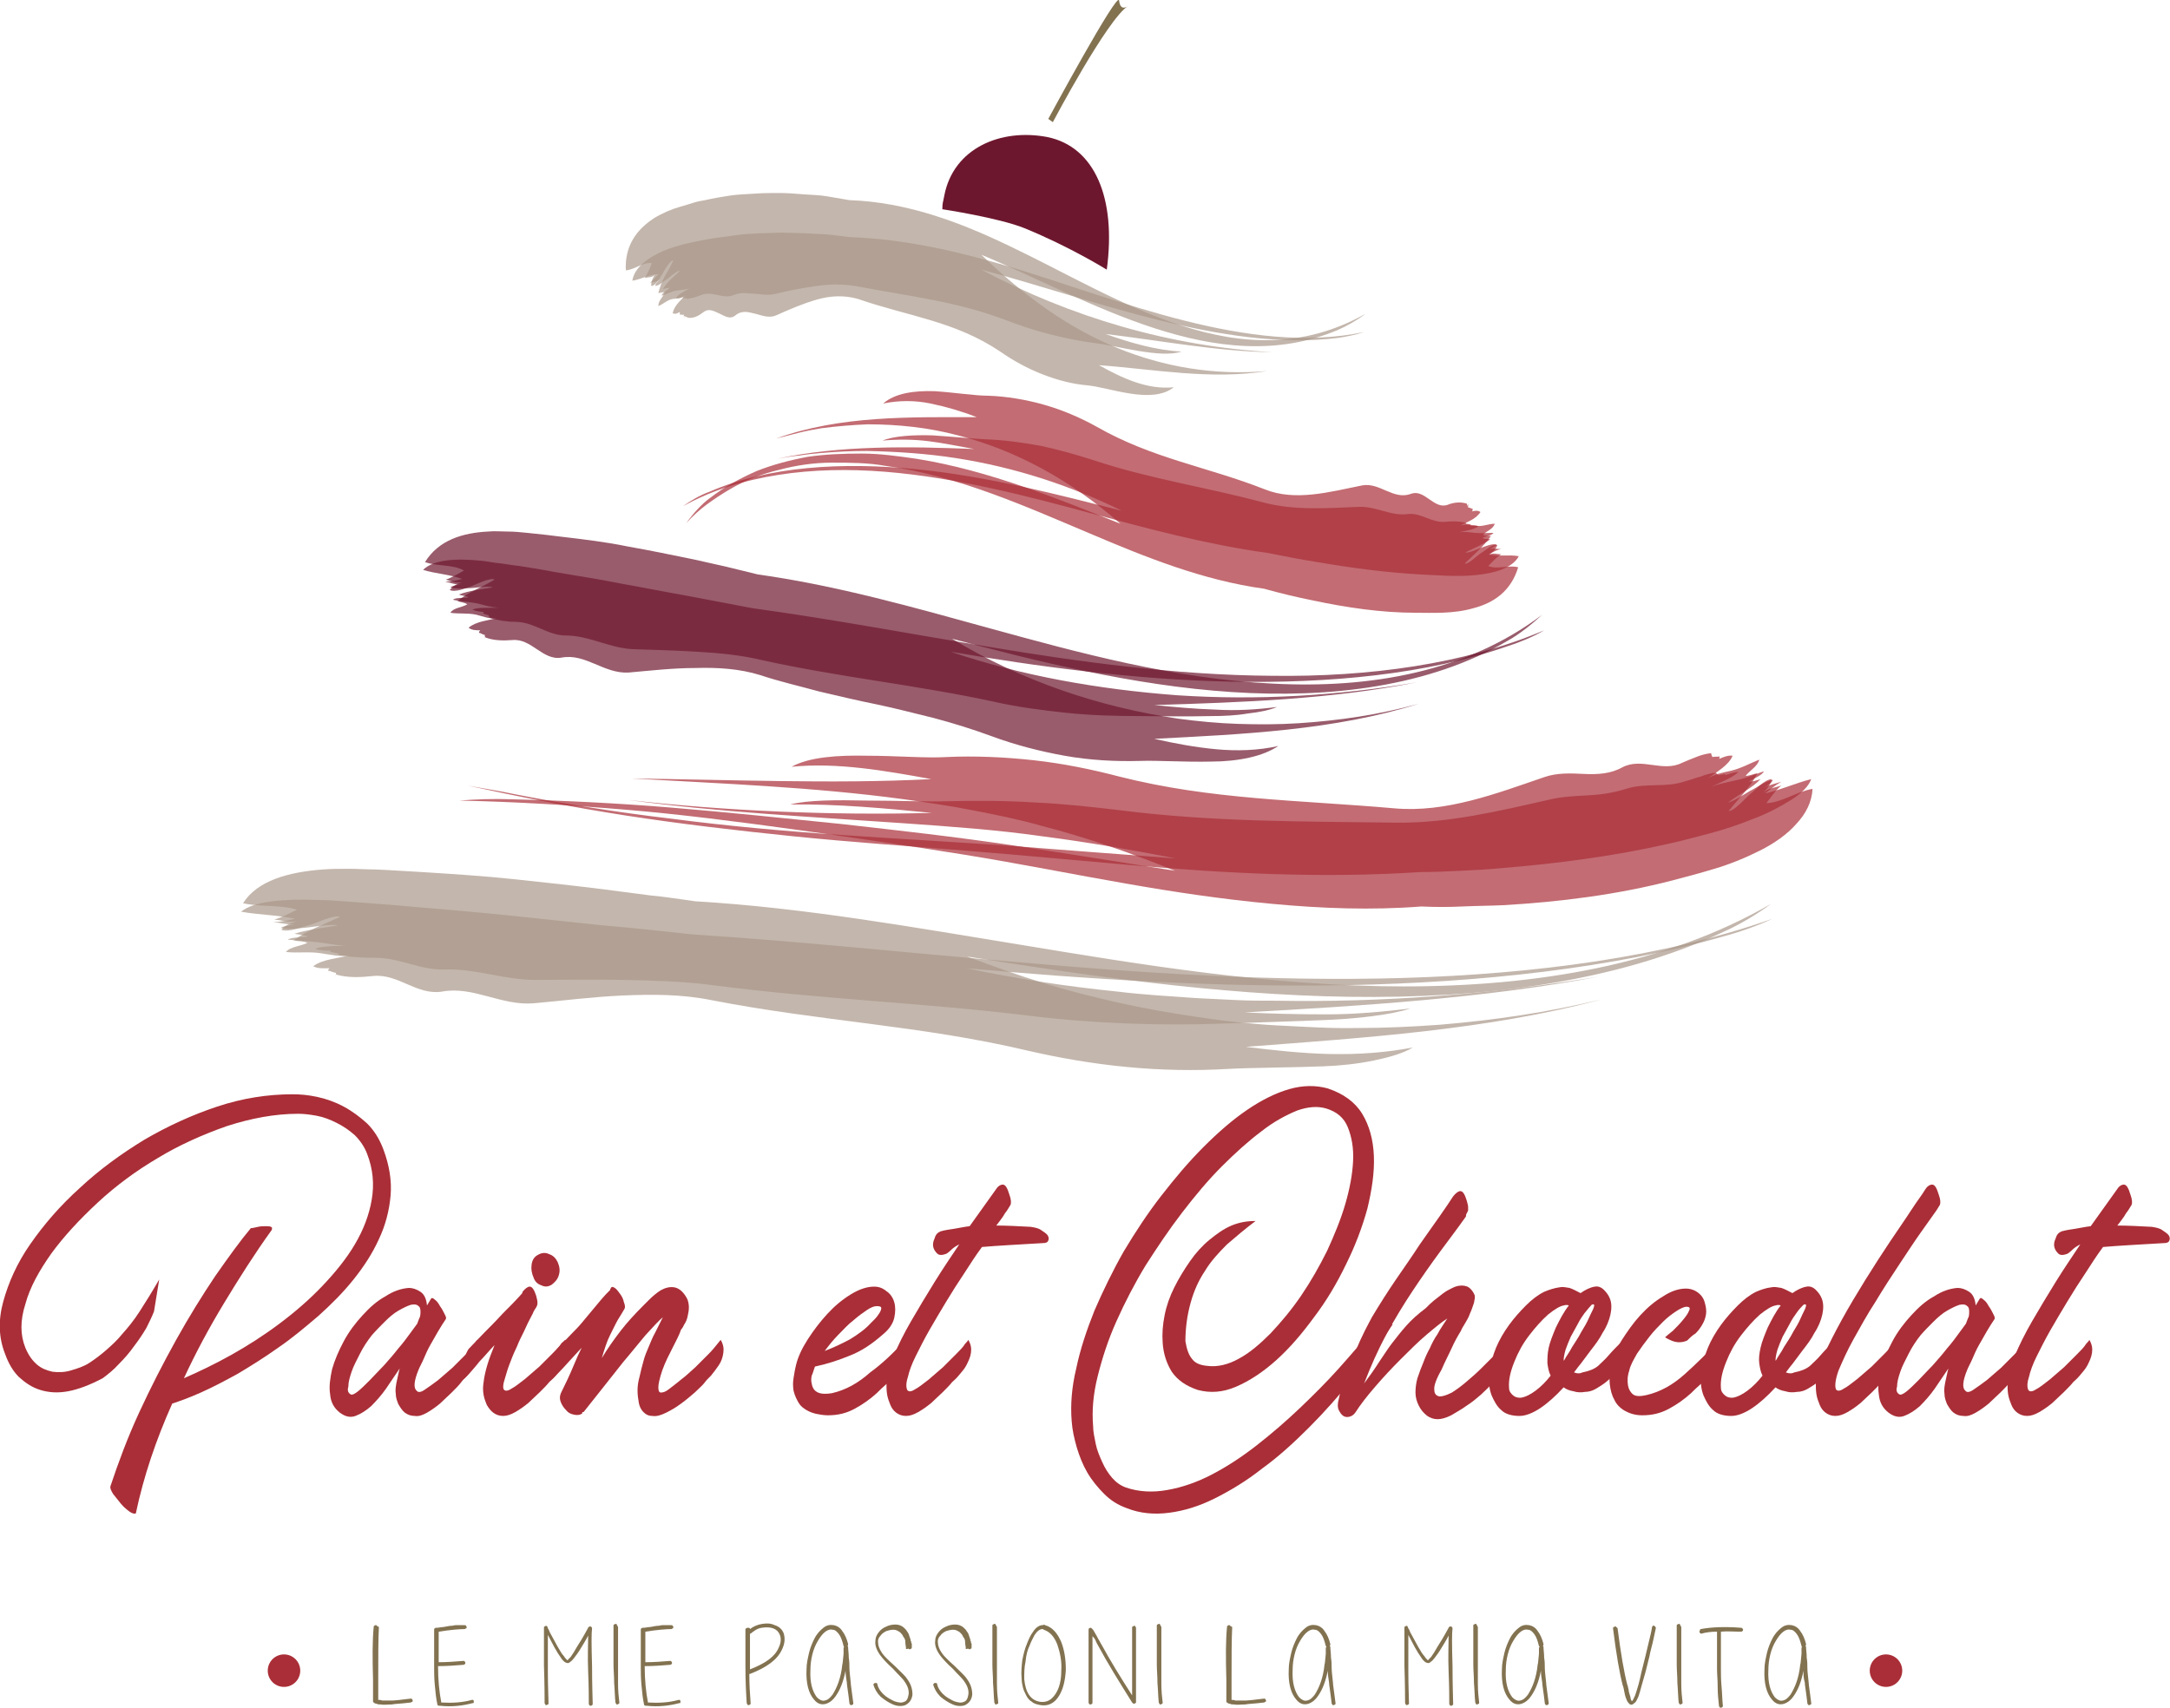 <?xml version="1.0" encoding="utf-8"?>
<!-- Generator: Adobe Illustrator 22.0.0, SVG Export Plug-In . SVG Version: 6.00 Build 0)  -->
<svg version="1.1" id="Livello_1" xmlns="http://www.w3.org/2000/svg" xmlns:xlink="http://www.w3.org/1999/xlink" x="0px" y="0px"
	 viewBox="0 0 333.9 262.8" style="enable-background:new 0 0 333.9 262.8;" xml:space="preserve">
<style type="text/css">
	.st0{fill:#6D172E;}
	.st1{opacity:0.7;}
	.st2{fill:#AA9789;}
	.st3{fill:none;}
	.st4{fill:#AA2E37;}
	.st5{fill:#827250;}
</style>
<g>
	<path class="st0" d="M161.2,21.1c-7.2-1.4-14.5,1.7-15.9,9c-0.2,1.1-0.3,1.1-0.3,2.1c0,0,8.6,1.3,12.6,2.9
		c7.1,2.9,12.7,6.4,12.7,6.4C171.8,30.4,168.4,22.6,161.2,21.1z"/>
	<g>
		<g class="st1">
			<g>
				<path class="st2" d="M52.2,147c1.8,0.3,3.8,0.4,5.6,0.4c3.8,0,6.8,1.9,10.6,1.8c4.7-0.2,9.1,1.6,14,1.6c4.5,0,9-0.1,13.6,0
					c4.5,0.1,9.1,0.2,13.6,0.8c16.9,2.2,32.3,2.7,48.7,4.7c4.8,0.6,9.9,1,15,1.2c5.2,0.2,10.4,0.2,15.4,0c3.7-0.1,9.2-0.3,14.6-0.5
					c2.7-0.1,5.4-0.3,7.7-0.6c2.4-0.3,4.5-0.7,6-1.2c-4.2,0.5-8.5,0.9-12.8,0.9s-8.6-0.1-12.7-0.3c18.1-1,37-2.2,54.5-5.5
					c-16.5,2.7-33.2,4-49.7,3.7c-2.1,0-4.1,0-6.1-0.1s-4.1-0.2-6.1-0.3c-4.1-0.3-8.1-0.5-12.1-1c-4-0.4-7.9-0.9-11.8-1.5
					s-7.7-1.3-11.5-2.1c17.7,1.6,38.3,3,58.7,2.6c20.4-0.4,40.8-2.6,57.8-7.5c2.6-0.7,5.4-1.7,7.5-2.7c-16.7,5.9-36.6,8.5-56.8,9.1
					c-20.2,0.6-40.7-0.8-58.9-2.4c-16.7-1.4-33.4-3.2-50.4-4.3c-4.6-0.5-9.2-1-13.9-1.4c-4.7-0.5-9.5-1-14.2-1.5
					c-4.8-0.5-9.5-0.9-14.3-1.3c-2.1-0.2-4.6-0.4-7.3-0.6c-1.3-0.1-2.7-0.2-4-0.3c-1.4-0.1-2.7-0.2-4-0.2c-5.3-0.2-9.9,0.2-11.8,1.8
					c2.7,0.5,5.7,0.5,8.3,1.1c-1,0.2-2.2,0.5-3.4,0.5c1.1,0.1,2.3,0.4,3.4,0.4c-0.9,0.1-1.8,0.2-2.2,0.5c1.3,0.3,3.3,0,4.4-0.1
					c0.6-0.1,3.6-0.5,4.4-0.3c-2.2,0.4-4.9,0.7-6.7,1.3c0.7,0.1,1.4,0.2,2.1,0.4c-0.9,0.2-2.6,0.1-3.1,0.5c1.8,0.2,3.4,0.2,5.3,0.5
					c1.5,0.2,2.9,0.5,4.3,0.4c-1.8,0.1-4.1,0-5.4,0.5c0.8,0.3,1.6,0.3,2.5,0.3c-0.1,0-0.2,0.1-0.2,0.2c0.4,0,0.8,0.2,1.2,0.2
					c0,0.1,0.1,0.2,0,0.3l0.1-0.2"/>
				<path class="st2" d="M50.6,139.5c1.8,0.2,4.3,0.5,5.9,0.9"/>
				<path class="st3" d="M158.9,149.3c0,0,0.4,0,1.1,0.1c0.7,0,1.8,0.1,3.1,0.1c2.7,0.1,6.6,0.2,11.3,0.4c4.7,0.1,10.3,0.1,16.5,0.1
					c3.1-0.1,6.3-0.2,9.6-0.2c3.3-0.1,6.7-0.2,10.1-0.4c3.4-0.2,6.9-0.4,10.5-0.7c3.5-0.3,7-0.7,10.5-1c1.7-0.2,3.5-0.4,5.2-0.6
					s3.4-0.5,5.1-0.7c3.4-0.5,6.7-1,9.9-1.6c6.4-1.2,12.4-2.5,17.6-4s9.6-3.2,12.9-4.9"/>
			</g>
			<path class="st3" d="M202.2,152.5c0,0,0.6,0,1.6,0c1.1,0,2.6,0,4.5-0.1c3.9-0.2,9.3-0.5,15.7-1.1c12.7-1.3,28.9-3.9,42.8-8.6"/>
		</g>
	</g>
	<g>
		<g class="st1">
			<g>
				<path class="st4" d="M264,118.9c-0.8,0.1-1.6,0.3-2.3,0.6c-0.8,0.2-1.5,0.5-2.3,0.7c-3.1,1.1-6.1,0.2-9.2,1.2
					c-1.9,0.6-3.9,0.9-5.9,1s-4.1,0.2-6.1,0.7c-7.5,1.7-15.4,3.6-23.3,3.5c-14.8-0.2-28.2-0.1-42.5-1.9c-4.2-0.5-8.6-1-13.1-1.2
					c-4.5-0.3-9.1-0.3-13.4-0.2c-3.2,0.1-7.9-0.1-12.5-0.1c-4.6-0.1-9.1-0.1-11.8,0.6c7.2-0.1,14.7,0.6,21.8,1.3
					c-15.7,0.4-31.7-0.3-46.8-2c14.1,1.9,28.3,2.6,42.6,3.6c7.1,0.5,14.2,1,21.2,2c7,0.9,13.8,2.1,20.5,3.4
					c-7.8-0.6-16.2-1.2-24.9-1.9c-8.7-0.6-17.6-1.1-26.5-1.7c-8.9-0.6-17.7-1.4-26.1-2.5c-8.5-1-16.6-2.3-24.3-3.8
					c-2.3-0.5-5-0.9-7.1-1.3c7.8,1.7,15.9,3.3,24.3,4.6c8.4,1.3,17,2.3,25.8,3.2c8.8,0.9,17.7,1.5,26.4,2.2
					c8.7,0.7,17.1,1.5,25.2,2.2c14.7,1.3,29.7,2.1,44.9,1.1c2.1,0,4.1-0.1,6.2-0.2s4.2-0.2,6.2-0.4c8.5-0.7,17.1-1.8,25.5-3.7
					c1.9-0.4,4.1-1,6.4-1.6c2.3-0.6,4.7-1.4,6.9-2.3c2.2-0.8,4.2-1.9,5.8-2.9s2.7-2.1,3.1-3.2c-2.4,0.6-4.8,1.7-7.1,2.2
					c0.8-0.6,1.6-1.3,2.5-1.8c-0.9,0.3-2,0.5-2.8,1c0.7-0.4,1.4-0.9,1.5-1.3c-1.2,0.2-2.6,1.3-3.5,1.7c-0.5,0.3-2.7,1.7-3.4,1.8
					c1.6-1.2,3.8-2.3,5-3.6c-0.6,0.2-1.2,0.4-1.8,0.4c0.7-0.5,2.1-1,2.3-1.6c-1.5,0.5-2.8,1.1-4.4,1.4c-1.3,0.3-2.5,0.5-3.7,1
					c1.4-0.7,3.3-1.4,4.2-2.3c-0.7,0-1.4,0.3-2.1,0.5c0.1-0.1,0.1-0.2,0.1-0.2c-0.3,0.1-0.7,0.1-1.1,0.2c0-0.1-0.1-0.2-0.1-0.3v0.2"
					/>
				<path class="st4" d="M267.9,125.3c-1.6,0.4-3.8,1.1-5.3,1.2"/>
				<path class="st3" d="M171.8,131.7c0,0-5.3-0.3-13.6-0.6c-8.3-0.3-19.7-0.3-31.8-0.9c-12.1-0.5-25-1.7-36.5-3.8
					c-5.7-1.1-11.1-2.3-15.9-3.5c-1.2-0.3-2.4-0.6-3.5-0.9s-2.2-0.6-3.3-0.8c-2.1-0.6-4-1-5.8-1.3"/>
			</g>
			<path class="st3" d="M134,127.6c0,0-0.5,0-1.4-0.1c-0.9,0-2.2-0.1-3.9-0.2c-1.7-0.1-3.7-0.2-6-0.3c-2.3-0.2-4.8-0.2-7.6-0.4
				c-11-0.6-24.9-2-38-4.1"/>
		</g>
	</g>
	<g>
		<g class="st1">
			<g>
				<path class="st0" d="M75.4,95.1c1.3,0.4,2.7,0.6,4.1,0.6c2.8,0.1,4.8,2.1,7.6,2.1c3.5,0,6.6,1.9,10.2,2.1
					c3.3,0.1,6.7,0.2,10,0.4c3.4,0.2,6.7,0.5,10,1.3c12.3,2.7,23.7,3.8,35.7,6.4c3.5,0.8,7.3,1.3,11.1,1.7c3.8,0.4,7.7,0.5,11.4,0.5
					c2.7,0,6.8,0.1,10.8,0c2,0,4-0.1,5.7-0.4c1.8-0.2,3.3-0.5,4.5-1c-3.1,0.4-6.3,0.6-9.5,0.4c-3.2-0.1-6.4-0.4-9.4-0.7
					c13.4-0.4,27.4-0.9,40.4-3.5c-12.2,2.1-24.6,2.8-36.8,2c-12.1-0.9-24-3-34.9-6.7c12.9,2.2,28,4.3,43.1,4.6
					c15.1,0.3,30.2-1.1,42.7-5.5c1.9-0.6,4-1.5,5.5-2.4c-12.2,5.2-26.9,7.2-41.9,7c-14.9-0.1-30-2.2-43.2-4.4
					c-12.2-2-24.3-4.3-36.7-6c-3.3-0.6-6.7-1.3-10-1.9c-3.4-0.6-6.9-1.3-10.3-1.9c-3.4-0.7-6.9-1.2-10.3-1.8
					c-1.5-0.3-3.4-0.6-5.3-0.9c-1-0.1-2-0.3-2.9-0.4c-1-0.1-2-0.3-2.9-0.4c-3.9-0.4-7.4-0.2-9,1.4c1.9,0.6,4.2,0.7,6,1.4
					c-0.8,0.2-1.7,0.4-2.6,0.4c0.8,0.2,1.7,0.5,2.5,0.5c-0.7,0-1.3,0.1-1.7,0.4c0.9,0.3,2.4,0.1,3.2,0.1c0.5,0,2.7-0.4,3.3-0.1
					c-1.7,0.3-3.7,0.5-5.2,1.1c0.5,0.2,1.1,0.2,1.5,0.4c-0.7,0.2-2,0-2.4,0.4c1.3,0.3,2.5,0.3,3.9,0.6c1.1,0.3,2.1,0.6,3.2,0.6
					c-1.3,0.1-3.1-0.1-4.1,0.3c0.5,0.3,1.2,0.3,1.8,0.4c-0.1,0-0.1,0.1-0.2,0.2c0.3,0.1,0.6,0.2,0.9,0.3c0,0.1,0,0.2-0.1,0.3
					l0.1-0.2"/>
				<path class="st0" d="M75.1,87.7c1.3,0.3,3.1,0.6,4.3,1"/>
				<path class="st3" d="M153.8,100.9c0,0,0.3,0,0.8,0.1s1.3,0.1,2.3,0.2c2,0.2,4.8,0.5,8.3,0.8s7.6,0.4,12.1,0.6
					c2.3,0,4.6,0.1,7.1,0.1c2.4,0,4.9,0,7.5-0.1c2.5-0.1,5.1-0.2,7.7-0.3c2.6-0.2,5.2-0.4,7.8-0.6c1.3-0.1,2.6-0.3,3.8-0.4
					c1.3-0.2,2.5-0.3,3.8-0.5c2.5-0.4,4.9-0.8,7.3-1.2c4.7-1,9.1-2,12.9-3.3s7-2.8,9.4-4.4"/>
			</g>
			<path class="st3" d="M185.6,105.7c0,0,0.4,0,1.2,0c0.8,0,1.9,0.1,3.3,0c2.9-0.1,6.9-0.1,11.6-0.5c9.4-0.8,21.4-2.9,31.5-7.1"/>
		</g>
	</g>
	<g>
		<g class="st1">
			<g>
				<path class="st4" d="M225.4,80.4c-1-0.2-2-0.2-3-0.1c-2.1,0.2-3.7-1.4-5.7-1.2c-2.6,0.4-4.9-1.2-7.6-1.1
					c-4.9,0.2-10,0.6-14.8-0.7c-9-2.4-17.4-3.6-26.1-6.5c-2.5-0.8-5.3-1.6-8.1-2.2c-2.8-0.5-5.7-0.9-8.5-1c-2-0.1-5.1-0.4-8.1-0.6
					c-3-0.1-6,0.1-7.7,0.8c2.3-0.2,4.8-0.2,7.1,0.1c2.4,0.3,4.7,0.8,7,1.2c-10-0.4-20.6-0.6-30.3,1.5c1.1-0.2,2.3-0.4,3.4-0.5
					c1.2-0.2,2.3-0.3,3.5-0.4c2.3-0.2,4.6-0.3,6.9-0.3c4.6,0.1,9.2,0.4,13.7,1.1c9,1.4,17.6,4.2,25.5,8.1
					c-9.5-2.4-20.5-5.3-31.7-6.4c-11.2-1.1-22.6-0.5-31.8,3.5c-1.4,0.5-2.9,1.4-4,2.2c8.8-4.9,20-6.2,31.1-5.3s22.1,3.8,31.7,6.4
					c8.9,2.4,17.8,4.8,27.2,6.1c2.5,0.5,5,1,7.6,1.4c5.2,0.9,10.5,1.6,15.8,1.9c2.4,0.1,5.6,0.4,8.6,0.1s5.6-1.1,6.6-2.9
					c-1.5-0.3-3.2,0.1-4.6-0.3c0.6-0.3,1.2-0.7,1.9-0.8c-0.6,0-1.3-0.2-1.9,0c0.5-0.2,1-0.4,1.2-0.7c-0.7-0.2-1.8,0.3-2.4,0.5
					c-0.3,0.1-2,0.9-2.4,0.7c1.2-0.6,2.7-1.2,3.8-2c-0.4-0.1-0.8,0-1.2-0.2c0.5-0.3,1.5-0.4,1.7-0.8c-1,0-1.9,0.1-2.9,0
					c-0.8-0.1-1.6-0.2-2.4-0.1c1-0.2,2.3-0.4,3-0.9c-0.4-0.2-0.9-0.1-1.3-0.1c0.1-0.1,0.1-0.1,0.1-0.2c-0.2,0-0.5-0.1-0.7-0.1
					c0-0.1,0-0.2,0-0.3v0.2"/>
				<path class="st4" d="M226.1,87.7c-1,0-2.4-0.1-3.3-0.4"/>
				<path class="st3" d="M167,77.9c0,0-3.2-0.7-8.3-1.5c-2.6-0.4-5.6-0.8-8.9-1.2c-3.3-0.3-7-0.7-10.8-0.8
					c-7.5-0.4-15.6,0.2-22.6,1.6c-1.7,0.4-3.4,0.8-5,1.3s-3.1,0.9-4.4,1.6c-2.7,1.2-5,2.6-6.6,4.1"/>
			</g>
			<path class="st3" d="M143.8,71.7c0,0-1.2-0.2-3.4-0.3c-1.1-0.1-2.4-0.1-3.8-0.1c-1.5,0-3.1-0.1-4.8,0.1c-7,0.3-16.1,1.9-23.4,5.7
				"/>
		</g>
	</g>
	<g>
		<g class="st1">
			<g>
				<path class="st2" d="M105.4,46c0.9,0,1.7-0.3,2.5-0.6c1.7-0.7,3.3,0.7,5,0c0.5-0.2,1-0.3,1.6-0.3c0.5,0,1.1,0.1,1.6,0.1
					c1.1,0.1,2.2,0.3,3.3,0c2-0.5,4.2-0.9,6.3-1.2c2.1-0.3,4.3-0.3,6.4,0.1c7.9,1.5,15.1,2.3,22.5,5.1c2.1,0.8,4.4,1.6,6.8,2.2
					c2.3,0.6,4.7,1.1,7.1,1.4c3.4,0.4,10.1,2.4,13.3,1.3c-4-0.2-8-1.4-11.7-2.7c8.5,1,17.2,2.7,25.7,2.8c-15.9-0.9-31-5.4-44.8-12.7
					c16.7,4.4,37.4,12.7,54.9,10.5c1.3-0.2,2.8-0.5,4-0.9c-17.7,3.7-37.7-5-54.7-10.1c-7.8-2.3-15.9-4.2-24.3-4.5
					c-1.1-0.1-2.3-0.3-3.4-0.4c-1.1-0.1-2.3-0.1-3.5-0.2l-3.6-0.1c-1.2,0-2.4,0.1-3.6,0.1c-1.2,0.1-2.4,0.1-3.6,0.3
					s-2.4,0.3-3.6,0.5c-0.5,0.1-1.1,0.2-1.7,0.3s-1.3,0.3-1.9,0.4c-1.3,0.3-2.7,0.7-3.9,1.2c-2.5,1.1-4.5,2.6-4.8,4.6
					c1.3-0.2,2.7-1,4-1c-0.4,0.4-0.8,1-1.3,1.3c0.5-0.1,1.1-0.1,1.6-0.5c-0.4,0.3-0.7,0.6-0.8,1c0.6,0,1.4-0.8,1.9-1.1
					c0.3-0.2,1.5-1.3,1.9-1.2c-0.4,0.4-1,0.9-1.4,1.3c-0.5,0.5-0.9,1-1.2,1.5c0.3-0.1,0.7-0.2,1-0.2c-0.3,0.4-1.1,0.7-1.2,1.2
					c0.8-0.2,1.5-0.7,2.4-0.8c0.7-0.1,1.4-0.1,2-0.4c-0.8,0.5-1.8,0.9-2.2,1.6c0.4,0.1,0.8-0.1,1.1-0.2c0,0.1-0.1,0.1,0,0.2
					c0.2,0,0.4,0,0.6,0c0,0.1,0.1,0.2,0.1,0.3V46"/>
				<path class="st2" d="M103,39.1c0.9-0.2,2.1-0.5,3-0.4"/>
				<path class="st3" d="M155.8,42c0,0,2.8,0.7,7.3,1.7c2.2,0.5,4.8,1.1,7.7,1.7c2.9,0.6,6,1.2,9.2,1.8c13,2.3,27.8,4.1,35.5,0.6"/>
			</g>
			<path class="st3" d="M175.5,49.2c0,0,4.2,1.1,10.2,1.9c6,0.8,13.8,1.2,21.1-0.4"/>
		</g>
	</g>
	<g>
		<g class="st1">
			<g>
				<path class="st2" d="M51.8,150c1.8,0.5,3.8,0.4,5.6,0.2c3.9-0.4,6.7,3,10.6,2.4c4.8-0.9,9.1,2.2,14.1,1.8
					c4.5-0.4,9.1-1,13.7-1.2s9.1-0.2,13.6,0.7c16.9,3.3,32.4,3.9,48.8,7.8c4.8,1.1,9.9,2,15.2,2.5c5.2,0.5,10.5,0.6,15.5,0.3
					c3.7-0.2,9.3-0.2,14.7-0.4c2.7-0.1,5.4-0.4,7.8-0.9s4.5-1.1,6-2c-4.2,0.8-8.5,1.1-12.9,1c-4.3-0.1-8.7-0.6-12.8-1.1
					c18.2-1.4,37.2-2.6,54.7-7.3c-8.2,2-16.5,3.2-24.9,3.9c-4.2,0.3-8.3,0.5-12.5,0.5c-4.2,0.1-8.3-0.2-12.5-0.4
					c-2.1-0.1-4.1-0.3-6.2-0.5s-4.1-0.5-6.1-0.8c-4.1-0.6-8.1-1.3-12.1-2.2c-4-0.9-8-1.9-11.8-3.1c-3.9-1.2-7.7-2.6-11.5-4
					c17.7,2.8,38.2,5.9,58.8,6.2c20.5,0.3,41-2.2,57.6-10c2.5-1.1,5.3-2.8,7.3-4.3c-16.2,9.4-36.2,12.7-56.5,12.7
					s-40.8-3.4-58.9-6.4c-16.6-2.7-33.2-5.7-50.1-6.7c-2.3-0.3-4.6-0.7-6.9-0.9c-2.3-0.3-4.6-0.6-6.9-0.9c-4.7-0.6-9.4-1.1-14.1-1.6
					s-9.5-0.8-14.2-1.1c-2.1-0.1-4.6-0.3-7.2-0.4c-1.3,0-2.7-0.1-4-0.1c-1.4,0-2.7,0-4,0.1c-5.3,0.4-10.1,1.7-12.3,5.2
					c2.7,0.6,5.8,0.2,8.3,1c-1.1,0.5-2.3,1.2-3.5,1.5c1.1,0.1,2.3,0.5,3.4,0.3c-0.9,0.3-1.8,0.6-2.3,1.3c1.3,0.4,3.3-0.5,4.5-0.8
					c0.7-0.2,3.7-1.6,4.5-1.2c-2.3,1.1-5.1,2.1-7.1,3.6c0.7,0.2,1.5,0.1,2.1,0.4c-1,0.5-2.7,0.6-3.3,1.4c1.8,0.2,3.5-0.1,5.4,0.2
					c1.5,0.2,2.9,0.6,4.4,0.3c-1.8,0.5-4.2,0.6-5.6,1.7c0.8,0.4,1.6,0.3,2.5,0.3c-0.1,0.1-0.2,0.2-0.2,0.4c0.4,0,0.8,0.3,1.2,0.3
					c0,0.2,0,0.4-0.1,0.6l0.1-0.4"/>
				<path class="st2" d="M51.2,135.3c1.8,0.2,4.3,0.3,5.9,0.9"/>
				<path class="st3" d="M158.9,147.3c0,0,0.4,0,1.1,0.1s1.8,0.2,3.1,0.3c2.7,0.2,6.5,0.5,11.3,0.8c4.7,0.3,10.3,0.4,16.5,0.5
					c3.1,0,6.3,0,9.6-0.1c3.3-0.1,6.7-0.1,10.1-0.4c3.4-0.2,6.9-0.4,10.5-0.7c3.5-0.3,7-0.8,10.5-1.2c1.7-0.2,3.5-0.5,5.2-0.7
					c1.7-0.3,3.4-0.6,5.1-0.9c3.4-0.6,6.7-1.4,9.9-2.1c6.3-1.7,12.2-3.6,17.3-5.9c5.1-2.3,9.3-5,12.4-7.9"/>
			</g>
			<path class="st3" d="M202.3,154.7c0,0,0.6,0,1.6,0c1.1,0,2.6,0,4.5,0c3.9-0.1,9.4-0.4,15.7-1.2c12.7-1.6,28.8-5.3,42.3-13"/>
		</g>
	</g>
	<g>
		<g class="st1">
			<g>
				<path class="st4" d="M263.3,115.9c-0.8,0.1-1.6,0.3-2.3,0.6c-0.8,0.3-1.5,0.6-2.2,0.9c-3,1.5-6.2-0.9-9.2,0.7
					c-1.8,1-3.8,1.1-5.9,1c-2-0.1-4.1-0.2-6.1,0.5c-7.3,2.5-15.1,5.5-23,4.8c-14.8-1.3-28.2-1.3-42.4-4.9c-4.2-1.1-8.6-2-13.1-2.5
					s-9.2-0.7-13.4-0.5c-3.1,0.2-7.8-0.2-12.3-0.2c-4.5-0.1-8.9,0.2-11.6,1.7c7-0.7,14.4,0.6,21.5,1.9c-7.8,0.4-15.6,0.4-23.3,0.3
					c-7.7-0.1-15.3-0.3-22.8-0.4c13.9,0.8,27.8,1.3,41.9,3.2c3.5,0.5,7.1,1,10.6,1.7c3.6,0.7,7.1,1.4,10.6,2.4
					c7,1.8,13.8,4.2,20.5,6.9c-7.8-1.2-16.2-2.6-24.9-3.9c-8.7-1.3-17.6-2.3-26.5-3.3c-8.8-0.9-17.5-1.8-25.9-2.5
					s-16.6-1.1-24.9-1.3c-2.5-0.1-5.5,0-7.9,0.2c8.8,0.2,17.1,0.7,25.5,1.4c8.4,0.7,16.9,1.8,25.7,3c8.7,1.2,17.6,2.5,26.3,3.9
					c8.7,1.4,17.1,3.1,25.2,4.5c7.4,1.3,14.8,2.4,22.4,3.1c7.5,0.7,15.2,1,22.9,0.4c2.1,0.1,4.2,0.1,6.3,0c2.1-0.1,4.2-0.1,6.3-0.2
					c8.7-0.5,17.5-1.6,26-3.8c1.9-0.5,4.2-1.1,6.5-1.8c2.4-0.7,4.8-1.7,7-2.8c2.2-1.1,4.2-2.5,5.6-4.1c1.5-1.6,2.4-3.4,2.5-5.4
					c-2.4,0.4-4.7,2.1-7.1,2.2c0.7-0.9,1.4-2,2.3-2.7c-0.9,0.3-2.1,0.4-2.8,1.1c0.6-0.6,1.2-1.3,1.3-2.1c-1.2,0.1-2.5,1.7-3.3,2.3
					c-0.5,0.4-2.5,2.7-3.3,2.6c1.5-1.9,3.4-3.7,4.4-5.8c-0.6,0.1-1.2,0.4-1.8,0.4c0.6-0.8,1.9-1.5,2.1-2.5c-1.5,0.6-2.7,1.3-4.3,1.7
					c-1.3,0.3-2.5,0.5-3.6,1.2c1.3-1,3.2-2,3.8-3.5c-0.7-0.1-1.4,0.2-2.1,0.5c0.1-0.1,0.1-0.3,0.1-0.4c-0.3,0.1-0.7,0-1.1,0.1
					C263.4,116.3,263.3,116.1,263.3,115.9l0.1,0.4"/>
				<path class="st4" d="M268.9,129.4c-1.6,0.5-3.8,1.2-5.4,1.1"/>
				<path class="st3" d="M171.8,133.6c0,0-5.3-0.6-13.6-1.2c-8.3-0.6-19.7-1-31.8-1.5c-12.2-0.5-25.1-1.4-36.9-2.6
					c-6.1-0.7-11.8-1.3-16.9-1.8c-1.3-0.1-2.6-0.3-3.9-0.4s-2.5-0.2-3.8-0.2c-2.4-0.2-4.8-0.2-7,0"/>
			</g>
			<path class="st3" d="M134,125.4c0,0-0.5-0.1-1.4-0.1c-0.9-0.1-2.2-0.2-3.9-0.3c-1.7-0.1-3.7-0.3-5.9-0.3
				c-2.3-0.2-4.8-0.2-7.5-0.3c-5.5-0.1-11.7-0.2-18.2-0.2c-6.6,0-13.5,0.1-20.8,0.4"/>
		</g>
	</g>
	<g>
		<g class="st1">
			<g>
				<path class="st0" d="M74.7,98.1c1.3,0.5,2.8,0.5,4.1,0.4c3-0.3,4.7,3.2,7.6,2.7c3.7-0.7,6.5,2.5,10.3,2.3
					c3.4-0.3,6.9-0.7,10.3-0.7c3.4-0.1,6.8,0.1,10,1.1c3,1,6.1,1.7,9,2.5c3,0.7,5.9,1.4,8.9,2c2.9,0.6,5.9,1.4,8.8,2.1
					c3,0.8,5.9,1.7,8.9,2.8c3.5,1.3,7.3,2.3,11.2,3c3.9,0.7,7.8,0.9,11.6,0.8c2.8-0.1,6.9,0.2,11,0.1c2,0,4-0.2,5.8-0.6
					s3.3-1,4.5-1.8c-3.1,0.7-6.4,0.8-9.6,0.5s-6.4-0.9-9.5-1.6c13.5-0.7,27.7-1.3,40.7-5.4c-6.1,1.7-12.3,2.6-18.5,3
					c-3.1,0.2-6.2,0.2-9.3,0.1c-3.1-0.1-6.2-0.4-9.2-0.8c-12.2-1.8-24.1-5.8-34.8-12.3c12.8,3.4,27.8,7.2,43,8.2
					c15.1,1,30.4-0.8,42.5-7.9c1.8-1,3.8-2.6,5.3-4c-11.6,8.8-26.5,11.4-41.5,10.6c-15-0.7-30-4.8-43.1-8.4
					c-12-3.3-23.9-6.7-36.1-8.4c-1.6-0.4-3.3-0.8-4.9-1.2l-4.9-1.1c-3.4-0.7-6.8-1.4-10.2-2c-3.4-0.7-6.8-1.1-10.2-1.5
					c-1.5-0.2-3.3-0.4-5.3-0.6c-1-0.1-2-0.2-3-0.2s-2-0.1-3,0c-3.9,0.2-7.6,1.3-9.7,4.7c1.9,0.7,4.2,0.3,6,1.3
					c-0.9,0.5-1.9,1.1-2.8,1.4c0.8,0.2,1.6,0.6,2.5,0.4c-0.7,0.2-1.4,0.6-1.9,1.2c0.9,0.4,2.5-0.3,3.4-0.6c0.5-0.2,2.9-1.4,3.5-1
					c-1.8,1.1-4,1.9-5.7,3.3c0.5,0.2,1.1,0.2,1.5,0.5c-0.8,0.5-2.1,0.5-2.6,1.3c1.3,0.2,2.6,0,4,0.3c1.1,0.3,2.1,0.7,3.2,0.5
					c-1.4,0.4-3.2,0.5-4.4,1.5c0.5,0.4,1.2,0.4,1.8,0.4c-0.1,0.1-0.2,0.2-0.2,0.4c0.3,0,0.6,0.3,0.9,0.3c0,0.2,0,0.4-0.1,0.6
					l0.1-0.4"/>
				<path class="st0" d="M76,83.6c1.3,0.2,3.1,0.5,4.2,1.1"/>
				<path class="st3" d="M153.9,99c0,0,0.3,0.1,0.8,0.2s1.3,0.2,2.3,0.4c2,0.3,4.8,0.8,8.2,1.2c3.5,0.4,7.6,0.8,12.1,1.1
					c2.3,0.1,4.6,0.2,7,0.2c2.4,0.1,4.9,0.1,7.5,0c2.5-0.1,5.1-0.2,7.7-0.4c2.6-0.2,5.2-0.5,7.7-0.8c1.3-0.2,2.6-0.4,3.8-0.6
					c1.3-0.2,2.5-0.5,3.8-0.7c2.5-0.5,4.9-1.1,7.2-1.8c4.6-1.4,8.9-3.1,12.6-5.2c3.6-2.1,6.7-4.6,8.8-7.4"/>
			</g>
			<path class="st3" d="M185.6,107.9c0,0,0.4,0,1.2,0.1c0.8,0.1,1.9,0.1,3.4,0.1c2.9,0,6.9-0.1,11.6-0.6c9.4-1.2,21.4-4.3,31.1-11.5
				"/>
		</g>
	</g>
	<g>
		<g class="st1">
			<g>
				<path class="st4" d="M225.7,77.5c-1-0.3-2-0.2-3,0.2c-2.1,0.7-3.5-2.5-5.6-1.7c-2.7,1-4.8-1.8-7.5-1.3c-5,1-10.3,2.5-15,0.6
					c-8.9-3.5-17.2-4.7-25.8-9.6c-2.5-1.4-5.3-2.6-8.1-3.4c-2.8-0.8-5.8-1.3-8.6-1.4c-2.1,0-5.2-0.5-8.3-0.7
					c-3.1-0.1-6.1,0.3-7.9,1.9c2.4-0.5,4.9-0.5,7.3,0s4.8,1.2,7.1,2.1c-10.1,0-21-0.3-30.9,3.3c1.2-0.3,2.3-0.6,3.5-0.9
					c1.2-0.3,2.3-0.5,3.5-0.7c2.3-0.3,4.7-0.5,7.1-0.6c4.7,0,9.4,0.5,13.9,1.7c9,2.3,17.5,7,25,13.6c-9.3-3.7-20.1-8.2-31.4-10
					c-2.8-0.4-5.6-0.8-8.4-0.8s-5.6,0.1-8.3,0.5c-2.7,0.5-5.4,1.2-7.9,2.2c-2.5,1.1-4.9,2.4-7.1,4.1c-1.3,0.9-2.7,2.5-3.7,3.9
					c1-1.1,2.1-2.1,3.2-2.9c1.1-0.8,2.3-1.6,3.5-2.3s2.4-1.3,3.7-1.8c1.3-0.5,2.6-0.9,3.9-1.2c2.6-0.7,5.4-1.1,8.1-1.1
					c2.8,0,5.5,0,8.3,0.5c11.1,1.5,21.9,6.4,31.4,10.4c8.7,3.7,17.4,7.2,26.8,8.5c2.5,0.7,5,1.3,7.5,1.8c5.2,1.1,10.5,1.9,15.9,1.9
					c2.4,0,5.7,0.2,8.8-0.7c3.1-0.8,5.8-2.6,6.9-6.3c-1.5-0.4-3.2,0.4-4.6-0.2c0.6-0.6,1.3-1.4,2-1.8c-0.6,0-1.3-0.3-1.9,0.1
					c0.5-0.4,1-0.8,1.3-1.5c-0.7-0.3-1.8,0.8-2.5,1.2c-0.4,0.2-2.1,1.9-2.5,1.6c1.3-1.3,2.9-2.6,4-4.2c-0.4-0.1-0.8,0-1.2-0.2
					c0.5-0.6,1.5-0.8,1.8-1.7c-1,0-1.9,0.5-2.9,0.3c-0.8-0.1-1.6-0.3-2.4,0c1-0.6,2.3-0.9,3.1-2.1c-0.4-0.3-0.9-0.2-1.3-0.1
					c0.1-0.1,0.1-0.3,0.1-0.4c-0.2,0-0.4-0.2-0.7-0.2c0-0.2,0-0.4,0-0.6l-0.1,0.4"/>
				<path class="st4" d="M225.7,91.9c-1,0-2.5,0-3.3-0.5"/>
				<path class="st3" d="M166.8,79.8c0,0-3.2-1-8.2-2.2c-2.5-0.5-5.5-1.2-8.9-1.6c-3.3-0.4-7-0.9-10.7-1c-7.5-0.4-15.6,0.5-22.4,2.8
					c-1.7,0.6-3.3,1.3-4.9,2.1c-1.5,0.8-3,1.6-4.2,2.7c-2.6,2.1-4.6,4.4-5.9,7.2"/>
			</g>
			<path class="st3" d="M143.9,69.5c0,0-1.2-0.3-3.4-0.5c-1.1-0.1-2.4-0.2-3.8-0.2c-1.5,0-3.1,0-4.9,0.2
				c-7.1,0.6-16.3,3.3-23.2,10.1"/>
		</g>
	</g>
	<g>
		<g class="st1">
			<g>
				<path class="st2" d="M105.9,48.9c0.9,0.1,1.6-0.3,2.4-0.9c0.8-0.6,1.6-0.1,2.5,0.3c0.8,0.4,1.6,0.9,2.4,0.2
					c0.5-0.4,1-0.5,1.5-0.5s1.1,0.2,1.6,0.3c1.1,0.3,2.1,0.7,3.2,0.2c2-0.9,4.1-1.8,6.2-2.4c2.1-0.6,4.2-0.7,6.3-0.1
					c7.8,2.7,14.9,3.4,21.9,8.1c2,1.4,4.2,2.6,6.5,3.5s4.6,1.5,6.9,1.7c3.4,0.3,9.9,3,13.3,0.3c-4.1,0.4-7.9-1.4-11.5-3.4
					c8.4,0.6,17.1,2.3,25.9,0.9c-8.1,0.7-15.9-0.6-23.2-3.6c-7.3-3-14.2-7.9-20.8-14.3c16.6,6.9,36.2,19.4,54.8,11.6
					c1.4-0.6,3-1.5,4.3-2.5c-19.2,10.8-38-2.5-54.9-10.5c-7.7-3.7-15.8-6.7-24.5-7c-1.2-0.2-2.3-0.4-3.5-0.6
					c-1.2-0.2-2.4-0.2-3.6-0.3s-2.5-0.2-3.7-0.2s-2.5,0-3.8,0.1s-2.5,0.1-3.8,0.3s-2.5,0.4-3.8,0.7c-0.6,0.1-1.2,0.2-1.8,0.4
					c-0.6,0.2-1.3,0.4-2,0.6c-1.4,0.4-2.8,1-4.1,1.8c-2.6,1.7-4.5,4.2-4.3,8c1.4-0.1,2.6-1.3,4-1.1c-0.3,0.8-0.7,1.7-1.1,2.3
					c0.5-0.2,1.2,0,1.6-0.6c-0.3,0.5-0.6,1-0.6,1.8c0.7,0,1.3-1.2,1.7-1.8c0.2-0.4,1.3-2.3,1.7-2.1c-0.4,0.8-0.8,1.6-1.3,2.4
					c-0.4,0.8-0.8,1.7-1,2.6c0.3,0,0.6-0.2,1-0.1c-0.3,0.8-1,1.2-1,2.1c0.8-0.3,1.4-1,2.3-1.1c0.7-0.1,1.3-0.1,1.9-0.6
					c-0.7,0.8-1.7,1.5-2,2.8c0.4,0.2,0.8,0,1.1-0.2c0,0.1,0,0.3,0,0.4c0.2,0,0.4,0.1,0.6,0c0,0.2,0.1,0.4,0.1,0.6l-0.1-0.4"/>
				<path class="st2" d="M102.2,34.9c0.9-0.2,2.2-0.6,3.1-0.3"/>
				<path class="st3" d="M156,40.1c0,0,2.8,1,7.2,2.3c2.2,0.7,4.8,1.4,7.7,2.1c2.9,0.7,6,1.4,9.2,2c13,2.4,28,2.9,36.7-5.5"/>
			</g>
			<path class="st3" d="M175.1,51.4c0,0,4.1,1.5,10.1,1.9s14-0.2,22-4.7"/>
		</g>
	</g>
	<g>
		<path class="st4" d="M38.6,189c0.3,0,0.6-0.1,1.1-0.2c0.4-0.1,0.9-0.1,1.2-0.1s0.6,0,0.8,0.1c0.2,0.1,0.2,0.2,0.1,0.5
			c-2.6,3.6-5,7.4-7.3,11.2c-2.3,3.8-4.4,7.7-6.2,11.6c2.3-1,4.8-2.2,7.3-3.6s5-3,7.4-4.8s4.6-3.7,6.6-5.8c2-2.1,3.7-4.2,5-6.4
			c1.3-2.2,2.2-4.5,2.6-6.9c0.4-2.3,0.2-4.7-0.7-7c-0.4-1.1-1.1-2.1-1.9-2.9c-0.9-0.8-1.8-1.4-2.8-1.9s-2-0.9-3.1-1.1
			s-2-0.3-2.8-0.3c-3.6,0-7.3,0.7-11,1.9c-3.7,1.3-7.3,2.9-10.6,4.9c-3.4,2-6.5,4.3-9.3,6.9s-5.2,5.2-7.1,7.8
			c-1.9,2.7-3.3,5.2-4,7.8c-0.8,2.5-0.8,4.7,0,6.7c0.5,1.2,1.1,2,1.8,2.6c0.7,0.6,1.5,0.9,2.4,1.1c0.9,0.1,1.8,0.1,2.8-0.2
			c1-0.3,2-0.6,2.9-1.2s1.7-1.2,2.5-1.9c0.8-0.7,1.7-1.5,2.5-2.5c0.9-1,1.8-2.1,2.7-3.5c0.9-1.4,1.9-3,3-4.9l-0.8,4.9
			c-0.3,0.8-0.7,1.6-1.2,2.6c-0.6,1-1.2,1.9-1.9,2.8c-0.7,1-1.5,1.9-2.3,2.7c-0.8,0.9-1.7,1.6-2.5,2.2c-1.9,1-3.7,1.7-5.3,2
			c-1.6,0.3-3,0.2-4.3-0.2c-1.3-0.4-2.3-1.1-3.3-2c-0.9-0.9-1.6-2.1-2.1-3.5c-1-2.5-1.1-5.2-0.3-8.1s2.1-5.9,4.2-8.9
			s4.5-5.8,7.6-8.6c3-2.8,6.3-5.2,9.9-7.4c3.6-2.1,7.3-3.8,11.2-5.1c3.9-1.3,7.8-1.9,11.6-1.9c1.2,0,2.4,0.1,3.8,0.4
			s2.8,0.8,4.1,1.5s2.5,1.6,3.6,2.6c1.1,1.1,1.9,2.4,2.5,4c0.9,2.4,1.3,4.8,1.1,7.1c-0.2,2.3-0.8,4.6-1.8,6.7
			c-1,2.2-2.3,4.2-3.9,6.2s-3.4,3.8-5.4,5.6c-2,1.7-4,3.4-6.2,4.9c-2.1,1.5-4.2,2.8-6.2,4c-2,1.1-3.9,2.1-5.7,2.9
			c-1.8,0.8-3.2,1.3-4.4,1.7c-2.5,5.6-4.4,11.2-5.6,16.9c-0.2,0.1-0.6,0-1-0.3s-0.9-0.7-1.3-1.2s-0.8-1-1.2-1.5
			c-0.3-0.5-0.5-0.9-0.4-1.2c1.2-3.6,2.6-7.4,4.4-11.3s3.7-7.6,5.7-11.2s4-6.8,6-9.8C35.2,193.4,37,190.9,38.6,189z"/>
		<path class="st4" d="M73.4,206.2c0.4,0.7,0.5,1.3,0.4,2s-0.4,1.3-0.7,1.9s-0.8,1.1-1.2,1.6c-0.5,0.5-0.8,0.8-1,1.1
			c-0.3,0.4-0.8,0.9-1.4,1.5s-1.2,1.1-1.8,1.7c-0.6,0.5-1.3,1-2,1.4s-1.3,0.6-1.9,0.5c-0.6,0-1.1-0.2-1.5-0.5s-0.7-0.8-1-1.3
			c-0.2-0.5-0.4-1-0.4-1.6c-0.1-0.6,0-1.1,0.1-1.7c0.2-0.8,0.3-1.5,0.5-2.2c-0.7,1-1.4,2.1-2.1,3.1s-1.5,1.9-2.3,2.7
			c-0.8,0.7-1.6,1.2-2.4,1.5s-1.6,0.1-2.4-0.5c-0.9-0.7-1.4-1.6-1.5-2.8c-0.2-1.2,0-2.5,0.3-3.9c0.4-1.4,1-2.8,1.8-4.3
			s1.8-2.8,2.9-4s2.2-2.2,3.5-2.9c1.2-0.8,2.4-1.2,3.6-1.3c0.6,0,1.2,0.2,1.8,0.6c0.6,0.4,0.9,1.1,1,2.1l0.6-1
			c0.1-0.2,0.3-0.2,0.6,0.1c0.3,0.2,0.6,0.6,0.8,1c0.3,0.4,0.5,0.8,0.7,1.2c0.2,0.4,0.3,0.6,0.2,0.8c-0.4,0.6-0.8,1.2-1.2,1.9
			c-0.4,0.7-0.8,1.4-1.2,2.1c-0.4,0.7-0.7,1.4-1,2.1s-0.6,1.2-0.8,1.7c-0.7,1.7-0.8,2.8-0.3,3.2c0.2,0.3,0.6,0.3,1.2-0.1
			s1.3-0.9,2.1-1.5c0.7-0.6,1.4-1.2,2.2-1.9c0.7-0.7,1.4-1.4,2-2s1.1-1.1,1.4-1.6C73.3,206.4,73.4,206.2,73.4,206.2z M54,214.6
			c0.2,0.1,0.6-0.1,1.1-0.5s1.1-1,1.8-1.7s1.4-1.5,2.2-2.3c0.8-0.9,1.5-1.7,2.2-2.6c0.7-0.8,1.3-1.6,1.8-2.3
			c0.5-0.7,0.9-1.2,1.1-1.5l0.3-0.8c0.2-0.3,0.2-0.7,0.2-1.1s-0.1-0.7-0.3-0.8c-0.3-0.3-0.7-0.3-1.2-0.2c-0.6,0.2-1.2,0.5-1.9,0.9
			s-1.4,1-2.1,1.7s-1.4,1.4-2,2.1c-0.7,0.9-1.3,1.8-1.8,2.8s-1,1.9-1.3,2.8s-0.5,1.6-0.5,2.3C53.4,214,53.6,214.4,54,214.6z"/>
		<path class="st4" d="M87,206.2c0.4,0.7,0.5,1.3,0.4,2s-0.4,1.3-0.7,1.9s-0.8,1.1-1.2,1.6s-0.8,0.8-1,1c-0.3,0.4-0.8,0.9-1.4,1.5
			s-1.2,1.1-1.8,1.7c-0.6,0.5-1.3,1-2,1.4s-1.3,0.6-1.9,0.6s-1.1-0.2-1.5-0.5s-0.7-0.7-1-1.2c-0.2-0.5-0.4-1-0.5-1.6s-0.1-1.2,0-1.8
			c0.1-0.9,0.3-1.8,0.6-2.8c0.3-1,0.7-2,1.1-3c-0.8,0.8-1.5,1.7-2.3,2.5c-0.7,0.9-1.5,1.8-2.4,2.7c-0.2-1-0.2-1.8-0.1-2.4
			s0.3-1.4,0.8-2.2l2.4-2.5c0.9-0.9,1.8-1.8,2.8-2.9c1-1,2-2,2.8-2.9c0.2-0.2,0.3-0.3,0.3-0.5c0.4-0.5,0.8-0.8,1.1-0.8
			c0.4,0,0.7,0.5,1,1.4c0.1,0.4,0.2,0.8,0.2,1s0,0.4-0.1,0.6s-0.2,0.4-0.3,0.5c-0.1,0.2-0.2,0.3-0.3,0.6c-0.3,0.6-0.7,1.3-1.1,2.2
			c-0.4,0.9-0.8,1.6-1.1,2.3c-0.3,0.8-0.7,1.5-1,2.3s-0.6,1.5-0.8,2.2c-0.2,0.7-0.4,1.3-0.5,1.7c-0.1,0.5-0.1,0.8,0,1
			c0.2,0.3,0.6,0.3,1.2-0.1c0.6-0.3,1.3-0.9,2.1-1.5c0.7-0.6,1.4-1.2,2.2-1.9c0.7-0.7,1.4-1.4,2-2s1.1-1.1,1.4-1.6
			C86.9,206.3,87,206.1,87,206.2z M82.8,193.1c0.5-0.3,1.1-0.4,1.7-0.1c0.6,0.2,1,0.6,1.3,1.2c0.3,0.7,0.4,1.3,0.2,2
			c-0.2,0.7-0.6,1.1-1.1,1.5c-0.5,0.3-1,0.4-1.6,0.1c-0.6-0.2-1-0.6-1.2-1.2c-0.3-0.7-0.4-1.3-0.3-2
			C81.9,193.9,82.2,193.4,82.8,193.1z"/>
		<path class="st4" d="M89.6,217.5c-0.4,0.3-0.8,0.3-1.3,0.2c-0.5-0.1-0.9-0.3-1.2-0.7c-0.3-0.3-0.6-0.7-0.8-1.2
			c-0.2-0.5-0.2-0.9,0-1.4c0.8-1.6,1.4-2.9,1.9-4.1s0.9-2.1,1.3-2.9c-0.7,0.8-1.5,1.6-2.2,2.4s-1.5,1.6-2.3,2.4
			c-0.2-1-0.2-1.8-0.1-2.4s0.3-1.3,0.8-2.2l2.4-2.5c0.4-0.4,0.9-0.9,1.4-1.5s1-1.2,1.5-1.8c0.5-0.6,1-1.2,1.5-1.8s0.9-1,1.3-1.4
			c0.1-0.1,0.1-0.1,0.1-0.2s0.1-0.1,0.1-0.2c0.1-0.2,0.3-0.2,0.6,0c0.3,0.2,0.5,0.5,0.8,0.9s0.5,0.8,0.6,1.3c0.2,0.5,0.2,0.8,0.1,1
			c-0.5,0.9-1,1.6-1.3,2.2s-0.6,1.2-0.9,1.8s-0.5,1.1-0.7,1.7s-0.4,1.2-0.6,1.9c0.9-1.5,1.9-2.9,2.9-4.2c1-1.3,2.2-2.6,3.5-3.9
			c0.1-0.1,0.4-0.4,0.9-0.9s1.1-1,1.7-1.4c0.7-0.4,1.4-0.6,2.1-0.5s1.4,0.6,2,1.7c0.2,0.4,0.3,0.9,0.3,1.4s-0.1,0.9-0.2,1.4
			s-0.3,0.9-0.5,1.2c-0.2,0.4-0.3,0.6-0.5,0.8c-0.3,0.9-0.8,1.8-1.3,2.8s-1.1,2.1-1.6,3.5c-0.4,1.2-0.6,2.1-0.6,2.6s0.1,0.8,0.4,0.8
			s0.7-0.1,1.2-0.5s1.2-0.9,1.9-1.5c0.7-0.5,1.4-1.2,2.2-1.9c0.7-0.7,1.4-1.4,2-2s1-1.1,1.4-1.6c0.3-0.4,0.5-0.6,0.5-0.6
			c0.4,0.7,0.5,1.3,0.4,2s-0.3,1.3-0.7,1.9s-0.8,1.1-1.2,1.6c-0.5,0.5-0.8,0.8-1,1.1c-0.3,0.4-0.9,0.9-1.5,1.5
			c-0.7,0.6-1.4,1.2-2.1,1.7c-0.8,0.6-1.5,1-2.3,1.4s-1.5,0.6-2.1,0.5c-0.6,0-1-0.2-1.4-0.6c-0.3-0.3-0.6-0.8-0.7-1.4
			s-0.2-1.2-0.2-1.9s0.1-1.4,0.3-2.1c0.2-0.9,0.4-1.7,0.6-2.4c0.2-0.8,0.5-1.5,0.8-2.2s0.6-1.5,1-2.2c0.4-0.8,0.8-1.6,1.2-2.4
			c-0.7,0.6-1.6,1.6-2.7,2.8c-1.1,1.3-2.2,2.7-3.4,4.1c-1.2,1.5-2.3,2.9-3.4,4.3s-2,2.5-2.7,3.4h-0.2V217.5z"/>
		<path class="st4" d="M139.3,206.2c0.4,0.9,0.4,1.7,0.2,2.5c-0.3,0.8-0.7,1.6-1.2,2.3c-0.5,0.7-1.1,1.4-1.8,1.9
			c-0.7,0.6-1.2,1.1-1.6,1.5c-1,0.9-2.1,1.7-3.4,2.4c-1.3,0.7-2.6,1-4.1,1c-0.6,0-1.2-0.1-1.7-0.2s-1.1-0.3-1.6-0.6
			c-0.5-0.3-0.9-0.6-1.2-1.1s-0.6-1.1-0.8-1.9c-0.1-0.7-0.1-1.3,0-1.9s0.2-1.3,0.4-2.1c0.3-1.2,0.9-2.5,1.8-3.9s1.9-2.7,3-3.9
			c1.1-1.2,2.3-2.2,3.6-3c1.3-0.8,2.5-1.2,3.6-1.2c0.7,0,1.3,0.2,1.9,0.7c0.6,0.4,1,1,1.2,1.7s0.2,1.5,0,2.4s-0.8,1.8-1.8,2.6
			c-1.6,1.4-3.2,2.5-5,3.2c-1.7,0.7-3.5,1.3-5.4,1.7c-0.2,0.5-0.3,1-0.5,1.4c-0.1,0.4-0.1,0.9,0,1.2c0.2,1.4,1.3,1.8,3.1,1.5
			c2.2-0.5,4.1-1.6,5.9-3.2C135.7,209.9,137.5,208.2,139.3,206.2z M134.9,201c-0.4,0-0.9,0.2-1.5,0.6s-1.3,0.9-2.1,1.6
			c-0.8,0.6-1.5,1.4-2.3,2.2c-0.8,0.8-1.5,1.7-2.1,2.5c1.3-0.5,2.6-1.1,3.9-1.8c1.3-0.8,2.4-1.6,3.2-2.5c0.1-0.1,0.3-0.3,0.6-0.6
			c0.3-0.3,0.5-0.6,0.7-0.9s0.3-0.6,0.3-0.8C135.6,201.1,135.4,201,134.9,201z"/>
		<path class="st4" d="M144.7,189.5c0.7-0.2,1.4-0.3,2.1-0.4s1.5-0.3,2.4-0.4l4-5.6c0.3-0.5,0.7-0.8,1.1-0.8s0.7,0.5,1,1.5
			c0.3,0.8,0.3,1.3,0.2,1.6c-0.2,0.3-0.4,0.7-0.7,1.1c-0.2,0.2-0.3,0.5-0.6,0.9s-0.5,0.7-0.9,1.2c1.6,0,3.4,0.1,5.3,0.2
			c0.6,0.1,1.2,0.2,1.6,0.5s0.8,0.5,1,0.8s0.2,0.6,0.1,0.8c-0.1,0.3-0.4,0.4-0.8,0.4c-1.7,0.1-3.4,0.2-5.1,0.3
			c-1.7,0.1-3.1,0.2-4.3,0.3c-0.9,1.2-1.8,2.6-2.7,4c-1,1.5-1.9,2.9-2.8,4.4s-1.8,3-2.6,4.4c-0.8,1.4-1.5,2.8-2.1,4s-1,2.3-1.2,3.2
			c-0.3,0.9-0.3,1.6-0.1,2c0.2,0.3,0.6,0.3,1.2-0.1c0.6-0.3,1.3-0.9,2.1-1.5c0.7-0.6,1.4-1.2,2.2-1.9c0.7-0.7,1.4-1.4,2-2
			s1.1-1.1,1.4-1.6c0.4-0.4,0.5-0.6,0.5-0.6c0.4,0.7,0.5,1.3,0.4,2s-0.4,1.3-0.7,1.9c-0.3,0.6-0.8,1.1-1.2,1.6s-0.8,0.8-1,1
			c-0.3,0.4-0.8,0.9-1.4,1.5s-1.2,1.1-1.8,1.7c-0.6,0.5-1.3,1-2,1.4s-1.3,0.6-1.9,0.6s-1.1-0.2-1.5-0.5s-0.7-0.7-0.9-1.2
			c-0.2-0.5-0.4-1-0.5-1.6s-0.1-1.2-0.1-1.8c0-1,0.4-2.4,1.1-4.1s1.6-3.5,2.7-5.4s2.3-3.9,3.6-6s2.6-4,3.8-5.8
			c-0.6,0.3-1,0.6-1.3,0.9s-0.5,0.4-0.6,0.5c-0.7,0.3-1.2,0.3-1.5,0s-0.5-0.6-0.6-1s0-0.9,0.2-1.3
			C144,189.9,144.3,189.7,144.7,189.5z"/>
		<path class="st4" d="M214.3,203.8c-1.9,2.8-3.9,5.5-6.1,8.3c-2.2,2.7-4.4,5.2-6.8,7.6c-2.3,2.3-4.7,4.5-7.2,6.3
			c-2.4,1.9-4.9,3.4-7.3,4.6s-4.7,1.9-7,2.2c-2.3,0.3-4.5,0.1-6.5-0.7c-1.4-0.5-2.5-1.2-3.5-2.2s-1.9-2.1-2.6-3.3
			c-0.7-1.2-1.2-2.5-1.6-3.8c-0.4-1.4-0.7-2.7-0.8-4.1c-0.2-2.5,0-5.2,0.7-8.1c0.6-2.9,1.6-5.9,2.8-8.9c1.3-3,2.8-6.1,4.5-9.1
			c1.8-3,3.7-5.9,5.8-8.6c2.1-2.7,4.2-5.2,6.5-7.5s4.5-4.2,6.7-5.7s4.4-2.6,6.5-3.2s4.1-0.6,5.9-0.1c2.4,0.8,4.2,2.1,5.3,3.9
			c1.1,1.8,1.7,4,1.8,6.5s-0.3,5.2-1,8.1c-0.8,2.9-1.9,5.8-3.3,8.6c-1.4,2.9-3,5.6-4.9,8.1c-1.9,2.6-3.8,4.8-5.8,6.6
			c-2,1.8-4.1,3.2-6.2,4.1s-4,1-5.9,0.5c-1.8-0.6-3.1-1.5-4-2.8c-0.8-1.3-1.3-2.8-1.4-4.5c-0.1-1.3,0-2.7,0.3-4.2s0.8-2.9,1.5-4.3
			s1.5-2.7,2.4-4s1.9-2.4,3-3.3s2.2-1.7,3.4-2.2c1.2-0.5,2.4-0.7,3.7-0.7c-1.6,1.2-3,2.4-4.4,3.6c-1.3,1.3-2.5,2.6-3.4,4.1
			c-1,1.5-1.7,3.1-2.2,4.9s-0.8,3.8-0.8,5.9c0.2,1.2,0.5,2.1,1,2.7c0.5,0.7,1.3,1,2.4,1.1c1.5,0.2,3.2-0.2,4.8-1.1
			c1.7-0.9,3.3-2.3,4.9-3.9c1.6-1.7,3.2-3.6,4.7-5.8s2.8-4.5,4-6.9c1.1-2.4,2.1-4.8,2.8-7.2c0.7-2.4,1.1-4.6,1.2-6.6
			s-0.2-3.7-0.8-5.2c-0.6-1.5-1.7-2.4-3.3-2.9c-1.3-0.4-2.8-0.3-4.5,0.3c-1.7,0.7-3.6,1.7-5.5,3.2c-2,1.5-4,3.3-6.1,5.4
			s-4.1,4.5-6.1,7.1s-3.8,5.3-5.6,8.1c-1.7,2.8-3.2,5.7-4.5,8.6s-2.2,5.7-2.9,8.5c-0.7,2.8-0.9,5.3-0.7,7.7c0,0.8,0.2,1.7,0.4,2.7
			c0.2,1,0.6,1.9,1,2.8s0.9,1.7,1.5,2.4s1.3,1.2,2.1,1.5c2,0.7,4.2,0.8,6.4,0.4c2.3-0.4,4.6-1.2,6.9-2.4c2.3-1.2,4.6-2.7,6.9-4.5
			s4.5-3.7,6.6-5.7s4.1-4,5.9-6s3.4-3.9,4.9-5.6c0.3-0.4,0.9-0.8,1.6-1S213.8,203.8,214.3,203.8z"/>
		<path class="st4" d="M225.5,187.3c-1.2,1.7-2.5,3.4-3.9,5.3s-2.8,3.9-4.2,6c-1.4,2.1-2.8,4.4-4.1,6.8s-2.4,4.9-3.4,7.5
			c0.9-1.2,1.6-2.2,2.3-3.3c0.7-1,1.3-2,2-2.9s1.4-1.8,2.2-2.7c0.8-0.9,1.8-1.8,3-2.7c0.1-0.1,0.3-0.3,0.6-0.6
			c0.3-0.3,0.8-0.7,1.2-1c0.5-0.4,1-0.8,1.5-1.1c0.6-0.3,1.1-0.6,1.6-0.7s1-0.1,1.5,0.1c0.4,0.2,0.8,0.6,1.1,1.3
			c0.1,0.3,0,0.7-0.1,1.2c-0.2,0.5-0.3,1-0.6,1.6c-0.2,0.6-0.5,1.1-0.8,1.6s-0.5,0.8-0.6,1.1c-0.5,0.8-1,1.7-1.4,2.6s-1,2-1.6,3.4
			c-0.8,1.4-1.2,2.5-1.1,3.1c0,0.6,0.3,0.9,0.8,1c0.5,0,1.1-0.2,1.9-0.6c0.8-0.5,1.6-1.1,2.4-1.8c0.7-0.6,1.4-1.2,2.1-1.9
			c0.7-0.7,1.4-1.4,2-2s1.1-1.1,1.5-1.5s0.5-0.6,0.5-0.6c0.4,0.7,0.5,1.3,0.4,2s-0.4,1.3-0.7,1.9c-0.3,0.6-0.8,1.1-1.2,1.6
			c-0.5,0.5-0.8,0.8-1,1.1c-0.3,0.4-0.9,0.9-1.5,1.5c-0.7,0.6-1.4,1.2-2.2,1.7c-0.8,0.6-1.6,1-2.4,1.5c-0.8,0.4-1.5,0.6-2.1,0.6
			s-1.2-0.2-1.7-0.6s-0.9-0.9-1.2-1.5c-0.3-0.6-0.5-1.3-0.5-2s0.1-1.5,0.3-2.2c0.3-0.9,0.6-1.7,0.9-2.4c0.3-0.8,0.6-1.5,1-2.2
			c0.3-0.7,0.7-1.5,1.2-2.2c0.4-0.8,1-1.6,1.5-2.4c-0.8,0.5-1.9,1.4-3.2,2.5c-1.3,1.1-2.6,2.4-4,3.8s-2.7,2.8-3.9,4.2
			c-1.3,1.5-2.3,2.8-3,3.9c-0.2,0.3-0.5,0.6-0.9,0.7c-0.3,0.1-0.7,0.1-1-0.1s-0.5-0.5-0.7-0.9s-0.2-1,0-1.7c0.2-1.1,0.6-2.3,1-3.5
			s1-2.5,1.5-3.7s1-2.3,1.5-3.3s0.9-1.7,1.1-2.1c1.2-2,2.4-3.9,3.7-5.8c1.3-1.9,2.5-3.6,3.6-5.3c1.1-1.6,2.2-3.1,3.1-4.4
			s1.6-2.3,2.1-3.1c0.4-0.5,0.8-0.8,1.1-0.8c0.4,0,0.7,0.5,1,1.5c0.1,0.4,0.2,0.7,0.2,0.9c0,0.2,0,0.4,0,0.6
			c-0.1,0.2-0.2,0.4-0.3,0.6S225.7,187,225.5,187.3z"/>
		<path class="st4" d="M240,198.1c0.4-0.1,0.9,0,1.5,0.1c0.6,0.2,1.1,0.5,1.7,0.8c0.7-0.5,1.5-0.9,2.2-1c0.5-0.1,1,0.1,1.4,0.5
			s0.7,0.8,0.9,1.3c0.3,0.7,0.3,1.6,0.1,2.5s-0.6,1.9-1.2,2.8c-0.5,1-1.2,1.9-1.9,2.8c-0.7,0.9-1.3,1.8-1.9,2.5l-0.6,0.8
			c0.5,0.2,0.9,0.2,1.3,0c1-0.2,1.8-0.5,2.4-1c0.5-0.5,1.1-1,1.6-1.6c0.6-0.7,1.2-1.3,1.7-1.8s0.7-0.8,0.7-0.8
			c0.5,0.8,0.7,1.5,0.5,2.3s-0.5,1.5-1,2.1c-0.3,0.3-0.6,0.7-1,1.1s-0.8,0.8-1.3,1.2c-0.5,0.4-1,0.7-1.5,1s-1.1,0.5-1.7,0.5
			c-0.6,0.1-1.2,0.1-1.8-0.1c-0.6-0.1-1.1-0.3-1.5-0.6c-1.2,1.3-2.4,2.4-3.6,3.2c-1.2,0.8-2.3,1.2-3.2,1.2c-1.2,0-2.2-0.3-2.8-0.9
			c-0.7-0.6-1.1-1.4-1.5-2.3c-0.4-1.1-0.5-2.3-0.3-3.6c0.2-1.3,0.5-2.5,1-3.7s1.2-2.4,2-3.5s1.7-2.1,2.6-3s1.8-1.6,2.8-2.1
			C238.3,198.5,239.2,198.2,240,198.1z M238.3,207.4c0.2-0.9,0.6-1.9,1.1-3.1c0.6-1.2,1.2-2.4,2-3.4c-0.2-0.1-0.5-0.1-0.8,0
			c-0.6,0.1-1.4,0.6-2.4,1.4c-1,0.9-1.9,1.9-2.9,3.2s-1.7,2.6-2.3,4.1c-0.6,1.5-0.9,2.8-0.8,4c0,0.5,0.3,0.9,0.7,1.2
			c0.4,0.3,0.8,0.3,1.1,0.3c0.7-0.1,1.5-0.5,2.3-1.1s1.6-1.4,2.3-2.3c-0.3-0.6-0.4-1.2-0.5-1.9C238.1,209.1,238.1,208.3,238.3,207.4
			z M243.8,202.1c-0.3,0.4-0.7,1-1,1.6c-0.4,0.7-0.7,1.3-1.1,2c-0.3,0.7-0.6,1.4-0.8,2c-0.2,0.7-0.3,1.2-0.3,1.7l0.1-0.1
			c0.3-0.6,0.8-1.2,1.2-2c0.5-0.8,1-1.5,1.4-2.3c0.5-0.8,0.9-1.5,1.2-2.2c0.3-0.7,0.6-1.2,0.7-1.5c0.2-0.5,0.1-0.7-0.3-0.5
			C244.6,201.1,244.3,201.5,243.8,202.1z"/>
		<path class="st4" d="M259.6,206.3c-0.7,0.3-1.3,0.3-1.8,0.2c-0.5-0.1-1.1-0.4-1.6-0.7c0.2-0.2,0.6-0.5,1.2-1
			c0.5-0.5,1.1-1.1,1.5-1.6c0.5-0.6,0.8-1,1-1.5c0.2-0.4,0.1-0.6-0.4-0.6c-0.4,0-1,0.3-1.6,0.7c-0.6,0.4-1.3,0.9-2,1.6
			s-1.4,1.4-2.1,2.3s-1.3,1.7-1.9,2.6c-0.5,0.9-1,1.7-1.2,2.6c-0.3,0.9-0.3,1.6-0.2,2.3c0.1,0.6,0.4,1.1,0.8,1.4s1.1,0.3,2,0.1
			c2.2-0.5,4.1-1.6,5.9-3.2s3.6-3.4,5.4-5.3c0.4,0.9,0.4,1.7,0.2,2.5c-0.3,0.8-0.7,1.6-1.2,2.3c-0.5,0.7-1.1,1.4-1.8,1.9
			c-0.7,0.6-1.2,1.1-1.6,1.5c-1,0.9-2.1,1.7-3.4,2.4s-2.6,1-4.1,1c-1.1,0-2-0.3-2.7-0.7s-1.3-1-1.6-1.7c-0.4-0.7-0.6-1.5-0.7-2.4
			s0-1.8,0.1-2.8c0.3-1.2,0.9-2.5,1.7-3.9c0.9-1.4,1.8-2.7,2.9-3.9c1.1-1.2,2.3-2.2,3.5-2.9c1.2-0.8,2.4-1.2,3.5-1.2
			c0.5,0,1.1,0.1,1.7,0.5s1,0.9,1.2,1.6s0.3,1.3,0.2,1.9s-0.3,1.1-0.6,1.6s-0.6,0.9-1,1.3C260.4,205.5,260,205.9,259.6,206.3z"/>
		<path class="st4" d="M272.6,198.1c0.4-0.1,0.9,0,1.5,0.1c0.6,0.2,1.1,0.5,1.7,0.8c0.7-0.5,1.5-0.9,2.2-1c0.5-0.1,1,0.1,1.4,0.5
			s0.7,0.8,0.9,1.3c0.3,0.7,0.3,1.6,0.1,2.5s-0.6,1.9-1.2,2.8c-0.5,1-1.2,1.9-1.9,2.8s-1.3,1.8-1.9,2.5l-0.6,0.8
			c0.5,0.2,0.9,0.2,1.3,0c1-0.2,1.8-0.5,2.4-1c0.5-0.5,1.1-1,1.6-1.6c0.6-0.7,1.2-1.3,1.7-1.8s0.7-0.8,0.7-0.8
			c0.5,0.8,0.7,1.5,0.5,2.3s-0.5,1.5-1,2.1c-0.3,0.3-0.6,0.7-1,1.1s-0.8,0.8-1.3,1.2c-0.5,0.4-1,0.7-1.5,1s-1.1,0.5-1.7,0.5
			c-0.6,0.1-1.2,0.1-1.8-0.1c-0.6-0.1-1.1-0.3-1.5-0.6c-1.2,1.3-2.4,2.4-3.6,3.2c-1.2,0.8-2.3,1.2-3.2,1.2c-1.2,0-2.2-0.3-2.8-0.9
			c-0.7-0.6-1.1-1.4-1.5-2.3c-0.4-1.1-0.5-2.3-0.3-3.6c0.2-1.3,0.5-2.5,1-3.7s1.2-2.4,2-3.5s1.7-2.1,2.6-3s1.8-1.6,2.8-2.1
			C270.9,198.5,271.7,198.2,272.6,198.1z M270.9,207.4c0.2-0.9,0.6-1.9,1.1-3.1c0.6-1.2,1.2-2.4,2-3.4c-0.2-0.1-0.5-0.1-0.8,0
			c-0.6,0.1-1.4,0.6-2.4,1.4c-1,0.9-1.9,1.9-2.9,3.2s-1.7,2.6-2.3,4.1s-0.9,2.8-0.8,4c0,0.5,0.3,0.9,0.7,1.2
			c0.4,0.3,0.8,0.3,1.1,0.3c0.7-0.1,1.5-0.5,2.3-1.1s1.6-1.4,2.3-2.3c-0.3-0.6-0.4-1.2-0.5-1.9C270.6,209.1,270.7,208.3,270.9,207.4
			z M276.4,202.1c-0.3,0.4-0.7,1-1,1.6c-0.4,0.7-0.7,1.3-1.1,2c-0.3,0.7-0.6,1.4-0.8,2c-0.2,0.7-0.3,1.2-0.3,1.7l0.1-0.1
			c0.3-0.6,0.8-1.2,1.2-2c0.5-0.8,1-1.5,1.4-2.3c0.5-0.8,0.9-1.5,1.2-2.2s0.6-1.2,0.7-1.5c0.2-0.5,0.1-0.7-0.3-0.5
			C277.2,201.1,276.8,201.5,276.4,202.1z"/>
		<path class="st4" d="M292,206.2c0.4,0.7,0.5,1.3,0.4,2s-0.4,1.3-0.7,1.9s-0.8,1.1-1.2,1.6s-0.8,0.8-1,1c-0.3,0.4-0.8,0.9-1.4,1.5
			s-1.2,1.1-1.8,1.7c-0.6,0.5-1.3,1-2,1.4s-1.3,0.6-1.9,0.6c-0.6,0-1.1-0.2-1.5-0.5s-0.7-0.7-0.9-1.2s-0.4-1-0.5-1.6
			s-0.1-1.2-0.1-1.8c0-1.1,0.4-2.5,1.2-4.2s1.7-3.5,2.8-5.5s2.3-4,3.6-6.1s2.6-4.1,3.8-5.9s2.4-3.5,3.3-4.9s1.7-2.4,2.1-3.1
			c0.3-0.5,0.7-0.8,1.1-0.8c0.4,0,0.7,0.5,1,1.5c0.3,0.8,0.3,1.3,0.2,1.6c-0.2,0.3-0.4,0.7-0.7,1.1c-0.5,0.7-1.2,1.7-2.2,3.1
			s-2.1,3.1-3.3,4.9s-2.5,3.8-3.7,5.8c-1.3,2-2.4,4-3.4,5.8s-1.7,3.4-2.3,4.8c-0.5,1.4-0.6,2.4-0.4,2.9c0.2,0.3,0.6,0.3,1.2-0.1
			c0.6-0.3,1.3-0.9,2.1-1.5c0.7-0.6,1.4-1.2,2.2-1.9c0.7-0.7,1.4-1.4,2-2s1.1-1.1,1.4-1.6C291.8,206.3,292,206.1,292,206.2z"/>
		<path class="st4" d="M311.7,206.2c0.4,0.7,0.5,1.3,0.4,2s-0.4,1.3-0.7,1.9s-0.8,1.1-1.2,1.6c-0.5,0.5-0.8,0.8-1,1.1
			c-0.3,0.4-0.8,0.9-1.4,1.5c-0.6,0.6-1.2,1.1-1.8,1.7c-0.6,0.5-1.3,1-2,1.4s-1.3,0.6-1.9,0.5c-0.6,0-1.1-0.2-1.5-0.5
			s-0.7-0.8-1-1.3c-0.2-0.5-0.4-1-0.4-1.6c-0.1-0.6,0-1.1,0.1-1.7c0.2-0.8,0.3-1.5,0.5-2.2c-0.7,1-1.4,2.1-2.1,3.1
			c-0.7,1-1.5,1.9-2.3,2.7c-0.8,0.7-1.6,1.2-2.4,1.5s-1.6,0.1-2.4-0.5c-0.9-0.7-1.4-1.6-1.5-2.8c-0.2-1.2,0-2.5,0.3-3.9
			c0.4-1.4,1-2.8,1.8-4.3s1.8-2.8,2.9-4c1.1-1.2,2.2-2.2,3.5-2.9c1.2-0.8,2.4-1.2,3.6-1.3c0.6,0,1.2,0.2,1.8,0.6s0.9,1.1,1,2.1
			l0.6-1c0.1-0.2,0.3-0.2,0.6,0.1c0.3,0.2,0.6,0.6,0.8,1c0.3,0.4,0.5,0.8,0.7,1.2c0.2,0.4,0.3,0.6,0.2,0.8c-0.4,0.6-0.8,1.2-1.2,1.9
			c-0.4,0.7-0.8,1.4-1.2,2.1s-0.7,1.4-1,2.1s-0.6,1.2-0.8,1.7c-0.7,1.7-0.8,2.8-0.3,3.2c0.2,0.3,0.6,0.3,1.2-0.1
			c0.6-0.4,1.3-0.9,2.1-1.5c0.7-0.6,1.4-1.2,2.2-1.9c0.7-0.7,1.4-1.4,2-2s1.1-1.1,1.4-1.6C311.5,206.4,311.7,206.2,311.7,206.2z
			 M292.3,214.6c0.2,0.1,0.6-0.1,1.1-0.5s1.1-1,1.8-1.7s1.4-1.5,2.2-2.3c0.8-0.9,1.5-1.7,2.2-2.6c0.7-0.8,1.3-1.6,1.8-2.3
			c0.5-0.7,0.9-1.2,1.1-1.5l0.3-0.8c0.2-0.3,0.2-0.7,0.2-1.1s-0.1-0.7-0.3-0.8c-0.3-0.3-0.7-0.3-1.2-0.2c-0.6,0.2-1.2,0.5-1.9,0.9
			s-1.4,1-2.1,1.7c-0.7,0.7-1.4,1.4-2,2.1c-0.7,0.9-1.3,1.8-1.8,2.8s-1,1.9-1.3,2.8s-0.5,1.6-0.5,2.3
			C291.7,214,291.9,214.4,292.3,214.6z"/>
		<path class="st4" d="M317.2,189.5c0.7-0.2,1.4-0.3,2.1-0.4c0.7-0.1,1.5-0.3,2.4-0.4l4-5.6c0.3-0.5,0.7-0.8,1.1-0.8
			c0.4,0,0.7,0.5,1,1.5c0.3,0.8,0.3,1.3,0.2,1.6c-0.2,0.3-0.4,0.7-0.7,1.1c-0.2,0.2-0.3,0.5-0.6,0.9s-0.5,0.7-0.9,1.2
			c1.6,0,3.4,0.1,5.3,0.2c0.6,0.1,1.2,0.2,1.6,0.5c0.4,0.3,0.8,0.5,1,0.8s0.2,0.6,0.1,0.8c-0.1,0.3-0.4,0.4-0.8,0.4
			c-1.7,0.1-3.4,0.2-5.1,0.3c-1.7,0.1-3.1,0.2-4.3,0.3c-0.9,1.2-1.8,2.6-2.7,4c-1,1.5-1.9,2.9-2.8,4.4c-0.9,1.5-1.8,3-2.6,4.4
			s-1.5,2.8-2.1,4s-1,2.3-1.2,3.2c-0.3,0.9-0.3,1.6-0.1,2c0.2,0.3,0.6,0.3,1.2-0.1c0.6-0.3,1.3-0.9,2.1-1.5c0.7-0.6,1.4-1.2,2.2-1.9
			c0.7-0.7,1.4-1.4,2-2s1.1-1.1,1.4-1.6c0.4-0.4,0.5-0.6,0.5-0.6c0.4,0.7,0.5,1.3,0.4,2s-0.4,1.3-0.7,1.9s-0.8,1.1-1.2,1.6
			s-0.8,0.8-1,1c-0.3,0.4-0.8,0.9-1.4,1.5s-1.2,1.1-1.8,1.7c-0.6,0.5-1.3,1-2,1.4s-1.3,0.6-1.9,0.6c-0.6,0-1.1-0.2-1.5-0.5
			s-0.7-0.7-0.9-1.2s-0.4-1-0.5-1.6s-0.1-1.2-0.1-1.8c0-1,0.4-2.4,1.1-4.1c0.7-1.7,1.6-3.5,2.7-5.4c1.1-1.9,2.3-3.9,3.6-6
			s2.6-4,3.8-5.8c-0.6,0.3-1,0.6-1.3,0.9s-0.5,0.4-0.6,0.5c-0.7,0.3-1.2,0.3-1.5,0s-0.5-0.6-0.6-1s0-0.9,0.2-1.3
			C316.5,189.9,316.8,189.7,317.2,189.5z"/>
	</g>
	<g>
		<g>
			<path class="st5" d="M58.3,250.4c-0.1,1.9-0.1,4.6-0.1,8v0.3v0.6v0.8c0,0.5,0,0.9,0,1.1v0.4h0.1c0.1,0,0.3,0,0.5,0.1
				c0.4,0,1,0,1.6,0c0.3,0,1.2-0.1,2.8-0.3c0.1,0,0.2,0,0.2,0.1c0.1,0.1,0.1,0.1,0.1,0.2s0,0.2-0.1,0.2s-0.1,0.1-0.2,0.1
				c-1.6,0.2-2.5,0.2-2.9,0.3c-0.7,0-1.3,0.1-1.7,0c-0.3,0-0.5,0-0.6-0.1c-0.2,0-0.4-0.1-0.5-0.2l-0.1-0.1c0,0,0,0,0-0.1v-0.1
				c0-0.1,0-0.2,0-0.4c0-0.3,0-0.7,0-1.1v-0.8v-0.6v-0.3c-0.1-3.4-0.1-6.1,0.1-8.1c0-0.1,0-0.2,0.1-0.2c0.1-0.1,0.1-0.1,0.2-0.1
				s0.2,0,0.2,0.1S58.3,250.3,58.3,250.4z"/>
			<path class="st5" d="M67.3,250.5l0.7-0.1c0.3,0,0.6-0.1,0.7-0.1s0.4-0.1,0.7-0.1c0.3,0,0.5-0.1,0.7-0.1s0.4,0,0.7,0s0.5,0,0.7,0
				c0.1,0,0.2,0,0.2,0.1c0.1,0.1,0.1,0.1,0.1,0.2s0,0.2-0.1,0.2s-0.1,0.1-0.2,0.1c-0.7,0-2.1,0.1-4,0.4c0,0.5,0,1.2,0,2.3
				c0,1.1,0,1.9,0,2.4c1.3,0,2.6-0.1,3.8-0.2c0.1,0,0.2,0,0.2,0.1c0.1,0.1,0.1,0.1,0.1,0.2c0,0.1,0,0.2-0.1,0.2
				c-0.1,0.1-0.1,0.1-0.2,0.1c-1.2,0.1-2.5,0.2-3.9,0.2c0,2.2,0.2,4,0.5,5.6c1.7,0.1,3.3,0,4.7-0.4c0.1,0,0.2,0,0.2,0
				s0.1,0.1,0.1,0.2s0,0.2,0,0.2c0,0.1-0.1,0.1-0.2,0.1c-1.5,0.4-3.2,0.6-5,0.4h-0.1c-0.2,0-0.3-0.1-0.3-0.2c-0.2-0.9-0.3-1.9-0.4-3
				s-0.1-2-0.1-2.7c0-0.7,0-1.7,0-3.1s0-2.3,0-2.7c0-0.1,0-0.2,0.1-0.2c0.1-0.1,0.1-0.1,0.2-0.1C67.2,250.5,67.3,250.5,67.3,250.5z"
				/>
			<path class="st5" d="M84.3,250.6c0.1,0.1,0.2,0.3,0.3,0.6l0.6,1.1l0.6,1.1c0.4,0.7,0.7,1.2,1,1.5c0.1,0.2,0.3,0.4,0.4,0.5
				l0.1,0.1c0,0,0.1,0,0.1-0.1c0.1-0.1,0.2-0.2,0.4-0.4c0.3-0.4,0.6-0.9,1-1.6c0.4-0.6,1-1.6,1.7-2.9c0-0.1,0.1-0.1,0.2-0.2h0.1
				c0.1,0,0.2,0,0.2,0.1c0.1,0.1,0.1,0.1,0.1,0.2c-0.1,0.6-0.1,2.6,0,5.8c0,3.2,0.1,5.2,0.1,5.8c0,0.1,0,0.2-0.1,0.2
				c-0.1,0.1-0.1,0.1-0.2,0.1s-0.2,0-0.2-0.1c-0.1-0.1-0.1-0.1-0.1-0.2c0-0.9,0-2.5-0.1-4.9c-0.1-2.4,0-4.2,0-5.6
				c-0.4,0.8-0.8,1.4-1.1,1.9c-0.4,0.7-0.8,1.2-1.1,1.6c-0.2,0.2-0.3,0.4-0.5,0.5c-0.2,0.2-0.4,0.3-0.6,0.2c-0.1,0-0.3-0.1-0.5-0.3
				c-0.1-0.1-0.3-0.3-0.4-0.5c-0.3-0.4-0.6-0.9-1-1.6l-1-1.9c0,1.3,0,3.2,0,5.6c0,2.4,0.1,4.1,0.1,4.9c0,0.1,0,0.2-0.1,0.2
				s-0.1,0.1-0.2,0.1s-0.2,0-0.2-0.1s-0.1-0.1-0.1-0.2c0-0.6,0-2.6-0.1-5.8c0-3.2,0-5.2,0-5.8c0-0.1,0-0.2,0.1-0.2s0.1-0.1,0.2-0.1
				s0.1,0,0.2,0.1C84.3,250.5,84.3,250.5,84.3,250.6z"/>
			<path class="st5" d="M95.1,250.4c0,0.6,0,1.6,0,2.8s0,2.3,0,3.1c0,0.8,0,1.7,0,2.8c0,1.1,0.1,2.1,0.2,2.9c0,0.1,0,0.2-0.1,0.2
				s-0.1,0.1-0.2,0.1s-0.2,0-0.2-0.1s-0.1-0.1-0.1-0.2c-0.1-0.9-0.1-1.9-0.2-3c0-1.1-0.1-2-0.1-2.8c0-0.8,0-1.8,0-3.1
				c0-1.3,0-2.2,0-2.9c0-0.1,0-0.2,0.1-0.2s0.1-0.1,0.2-0.1s0.2,0,0.2,0.1S95.1,250.3,95.1,250.4z"/>
			<path class="st5" d="M99.1,250.5l0.7-0.1c0.3,0,0.6-0.1,0.7-0.1s0.4-0.1,0.7-0.1c0.3,0,0.5-0.1,0.7-0.1s0.4,0,0.7,0s0.5,0,0.7,0
				c0.1,0,0.2,0,0.2,0.1c0.1,0.1,0.1,0.1,0.1,0.2s0,0.2-0.1,0.2s-0.1,0.1-0.2,0.1c-0.7,0-2.1,0.1-4,0.4c0,0.5,0,1.2,0,2.3
				c0,1.1,0,1.9,0,2.4c1.3,0,2.6-0.1,3.8-0.2c0.1,0,0.2,0,0.2,0.1c0.1,0.1,0.1,0.1,0.1,0.2c0,0.1,0,0.2-0.1,0.2
				c-0.1,0.1-0.1,0.1-0.2,0.1c-1.2,0.1-2.5,0.2-3.9,0.2c0,2.2,0.2,4,0.5,5.6c1.7,0.1,3.3,0,4.7-0.4c0.1,0,0.2,0,0.2,0
				s0.1,0.1,0.1,0.2s0,0.2,0,0.2c0,0.1-0.1,0.1-0.2,0.1c-1.5,0.4-3.2,0.6-5,0.4h-0.1c-0.2,0-0.3-0.1-0.3-0.2c-0.2-0.9-0.3-1.9-0.4-3
				s-0.1-2-0.1-2.7c0-0.7,0-1.7,0-3.1s0-2.3,0-2.7c0-0.1,0-0.2,0.1-0.2c0.1-0.1,0.1-0.1,0.2-0.1C99,250.5,99,250.5,99.1,250.5z"/>
			<path class="st5" d="M115.4,250.7c0.5-0.4,1.2-0.7,1.9-0.8c0.7-0.1,1.3-0.1,1.9,0.2c0.7,0.2,1.2,0.7,1.4,1.3
				c0.2,0.7,0.2,1.5-0.3,2.5c-0.7,1.5-2.3,2.7-4.9,3.7c0,0,0,0-0.1,0c0,1.7,0.1,3.2,0.2,4.5c0,0.1,0,0.2-0.1,0.2
				c-0.1,0.1-0.1,0.1-0.2,0.1s-0.2,0-0.2-0.1s-0.1-0.1-0.1-0.2c-0.1-1.5-0.2-3.4-0.2-5.7c0-0.6,0-1.6,0-2.8c0-1.3,0-2.2,0-2.8
				c0-0.1,0-0.2,0.1-0.2s0.1-0.1,0.2-0.1C115.3,250.5,115.4,250.5,115.4,250.7z M115.4,256.9c2.3-0.9,3.8-1.9,4.4-3.3
				c0.4-0.8,0.4-1.5,0.2-2c-0.2-0.5-0.5-0.8-1-1s-1.1-0.2-1.8-0.1c-0.7,0.1-1.2,0.5-1.7,0.9c0,0,0,0-0.1,0c0,0.5,0,1.3,0,2.4
				s0,2,0,2.6v0.2V256.9z"/>
			<path class="st5" d="M130.1,257.1c-0.3,1.6-0.8,2.9-1.5,3.9c-0.4,0.6-0.9,1-1.5,1.2c-0.7,0.2-1.3,0-1.8-0.6
				c-0.9-1-1.3-2.6-1.2-4.7c0-0.9,0.2-1.7,0.4-2.6c0.2-0.8,0.5-1.5,0.8-2.1c0.4-0.8,0.9-1.3,1.4-1.7s1-0.5,1.6-0.4
				c0.5,0.1,1,0.4,1.3,0.9c0.4,0.5,0.7,1.2,0.9,2c0,0.1,0,0.2-0.1,0.3c0,0,0,0,0.1,0.1c0,0,0,0,0,0.1v0.1l0,0c0,0.3,0.1,0.8,0.1,1.5
				c0.1,0.6,0.1,1.1,0.1,1.5c0,0.6,0.1,1.3,0.2,2.3c0,0.4,0.2,1.5,0.4,3.2c0,0.1,0,0.2-0.1,0.2c-0.1,0.1-0.1,0.1-0.2,0.1
				s-0.2,0-0.2-0.1c-0.1-0.1-0.1-0.1-0.1-0.2c-0.2-1.8-0.4-2.8-0.4-3.2C130.2,258.3,130.1,257.6,130.1,257.1z M129.8,253.3
				c-0.2-0.8-0.4-1.4-0.7-1.8c-0.3-0.4-0.6-0.7-1-0.7c-0.3-0.1-0.7,0-1.1,0.3s-0.8,0.8-1.2,1.5c-0.3,0.5-0.6,1.2-0.8,2
				s-0.3,1.6-0.3,2.4c-0.1,1.9,0.3,3.3,1,4.2c0.4,0.4,0.8,0.6,1.2,0.5c0.5-0.1,0.8-0.4,1.2-0.9c0.7-1.1,1.3-2.6,1.5-4.6
				c0.1-0.3,0.1-0.9,0.2-1.7c0-0.1,0-0.3,0-0.6v-0.2l0,0l0,0c0,0,0,0,0-0.1c0,0,0-0.1,0.1-0.1C129.8,253.4,129.8,253.3,129.8,253.3z
				"/>
			<path class="st5" d="M139.4,253.7c0,0,0-0.1,0-0.2c-0.1-0.5-0.1-0.8-0.1-0.9c0-0.2-0.1-0.5-0.3-0.7c-0.1-0.3-0.3-0.5-0.5-0.7
				c-0.3-0.2-0.6-0.4-1-0.4s-0.8,0.1-1.1,0.2c-0.4,0.2-0.7,0.4-0.9,0.7c-0.3,0.3-0.4,0.6-0.4,0.9c0,0.6,0.2,1.2,0.7,1.9
				c0.3,0.4,0.9,1,1.9,1.9c0.9,0.9,1.6,1.5,1.9,2c0.6,0.8,0.8,1.6,0.8,2.4c-0.1,0.8-0.5,1.3-1.1,1.6c-0.5,0.2-1.2,0.2-1.9-0.1
				c-0.7-0.3-1.3-0.7-1.9-1.2c-0.6-0.6-0.9-1.2-1.1-1.8c0-0.1,0-0.2,0.1-0.2c0-0.1,0.1-0.1,0.2-0.1s0.2,0,0.2,0s0.1,0.1,0.1,0.2
				c0.1,0.5,0.4,1,0.9,1.5s1.1,0.8,1.7,1.1c0.6,0.2,1.1,0.3,1.5,0.1c0.4-0.1,0.6-0.5,0.7-1.1s-0.1-1.3-0.6-2c-0.3-0.5-1-1.1-1.8-2
				c-1-0.9-1.6-1.6-1.9-2c-0.6-0.8-0.9-1.6-0.8-2.3c0-0.5,0.2-0.9,0.5-1.3s0.7-0.7,1.2-0.9c0.4-0.2,0.9-0.3,1.4-0.3s1,0.2,1.3,0.5
				c0.1,0.1,0.2,0.2,0.3,0.3c0.1,0.1,0.1,0.2,0.2,0.3c0.1,0.1,0.1,0.2,0.2,0.3l0.1,0.3c0,0.1,0.1,0.2,0.1,0.3s0.1,0.2,0.1,0.3
				c0,0.1,0,0.2,0.1,0.3c0,0.2,0,0.3,0.1,0.3c0,0,0,0.2,0,0.3c0,0.2,0,0.3,0,0.3c0,0.1,0,0.2-0.1,0.2c-0.1,0.1-0.1,0.1-0.2,0.1
				s-0.2,0-0.2-0.1C139.5,253.8,139.4,253.8,139.4,253.7z"/>
			<path class="st5" d="M148.6,253.7c0,0,0-0.1,0-0.2c-0.1-0.5-0.1-0.8-0.1-0.9c0-0.2-0.1-0.5-0.3-0.7c-0.1-0.3-0.3-0.5-0.5-0.7
				c-0.3-0.2-0.6-0.4-1-0.4s-0.8,0.1-1.1,0.2c-0.4,0.2-0.7,0.4-0.9,0.7c-0.3,0.3-0.4,0.6-0.4,0.9c0,0.6,0.2,1.2,0.7,1.9
				c0.3,0.4,0.9,1,1.9,1.9c0.9,0.9,1.6,1.5,1.9,2c0.6,0.8,0.8,1.6,0.8,2.4c-0.1,0.8-0.5,1.3-1.1,1.6c-0.5,0.2-1.2,0.2-1.9-0.1
				c-0.7-0.3-1.3-0.7-1.9-1.2c-0.6-0.6-0.9-1.2-1.1-1.8c0-0.1,0-0.2,0.1-0.2c0-0.1,0.1-0.1,0.2-0.1s0.2,0,0.2,0s0.1,0.1,0.1,0.2
				c0.1,0.5,0.4,1,0.9,1.5s1.1,0.8,1.7,1.1c0.6,0.2,1.1,0.3,1.5,0.1c0.4-0.1,0.6-0.5,0.7-1.1s-0.1-1.3-0.6-2c-0.3-0.5-1-1.1-1.8-2
				c-1-0.9-1.6-1.6-1.9-2c-0.6-0.8-0.9-1.6-0.8-2.3c0-0.5,0.2-0.9,0.5-1.3s0.7-0.7,1.2-0.9c0.4-0.2,0.9-0.3,1.4-0.3s1,0.2,1.3,0.5
				c0.1,0.1,0.2,0.2,0.3,0.3c0.1,0.1,0.1,0.2,0.2,0.3c0.1,0.1,0.1,0.2,0.2,0.3l0.1,0.3c0,0.1,0.1,0.2,0.1,0.3s0.1,0.2,0.1,0.3
				c0,0.1,0,0.2,0.1,0.3c0,0.2,0,0.3,0.1,0.3c0,0,0,0.2,0,0.3c0,0.2,0,0.3,0,0.3c0,0.1,0,0.2-0.1,0.2c-0.1,0.1-0.1,0.1-0.2,0.1
				s-0.2,0-0.2-0.1C148.6,253.8,148.6,253.8,148.6,253.7z"/>
			<path class="st5" d="M153.4,250.4c0,0.6,0,1.6,0,2.8s0,2.3,0,3.1c0,0.8,0,1.7,0,2.8c0,1.1,0.1,2.1,0.2,2.9c0,0.1,0,0.2-0.1,0.2
				s-0.1,0.1-0.2,0.1s-0.2,0-0.2-0.1s-0.1-0.1-0.1-0.2c-0.1-0.9-0.1-1.9-0.2-3c0-1.1-0.1-2-0.1-2.8c0-0.8,0-1.8,0-3.1
				c0-1.3,0-2.2,0-2.9c0-0.1,0-0.2,0.1-0.2s0.1-0.1,0.2-0.1s0.2,0,0.2,0.1S153.4,250.3,153.4,250.4z"/>
			<path class="st5" d="M160.5,250.1c0.1-0.1,0.2-0.1,0.3,0c1.1,0.3,1.9,1.2,2.5,2.6c0.5,1.3,0.7,2.7,0.7,4.3
				c-0.1,1.6-0.4,2.9-1,3.9c-0.7,1.2-1.7,1.7-2.9,1.5c-0.5-0.1-1-0.2-1.3-0.5c-0.4-0.2-0.7-0.6-0.9-1s-0.4-0.8-0.5-1.2
				s-0.2-0.9-0.2-1.4c-0.1-0.9,0-1.9,0.1-2.8c0.2-1,0.4-1.8,0.7-2.5c0.3-0.8,0.6-1.4,0.9-1.8c0.5-0.8,1.1-1.2,1.8-1.1
				C160.5,250.1,160.5,250.1,160.5,250.1z M160.4,250.7c-0.4,0-0.8,0.3-1.2,0.9c-0.2,0.4-0.5,0.9-0.8,1.7c-0.3,0.6-0.5,1.4-0.6,2.4
				c-0.2,0.9-0.2,1.8-0.2,2.7c0.2,2.1,1,3.3,2.5,3.5c1,0.1,1.7-0.3,2.3-1.2c0.6-0.9,0.9-2.1,0.9-3.6c0.1-1.5-0.2-2.8-0.6-4
				c-0.5-1.3-1.2-2-2.1-2.3l0,0C160.5,250.7,160.5,250.7,160.4,250.7z"/>
			<path class="st5" d="M168.1,251.8c0,1,0,2.6,0,4.9c0,2.3,0,4,0,5.3c0,0.1,0,0.2-0.1,0.2c-0.1,0.1-0.1,0.1-0.2,0.1s-0.2,0-0.2-0.1
				c-0.1-0.1-0.1-0.1-0.1-0.2c0-1.3,0-3.1,0-5.6c0-2.5,0-4.4,0-5.6c0-0.1,0-0.2,0.1-0.2c0.1-0.1,0.1-0.1,0.2-0.1s0.2,0.1,0.3,0.2
				c0.2,0.2,0.3,0.5,0.5,0.8s0.3,0.6,0.5,0.9s0.3,0.6,0.4,0.7c1.3,2.4,2.9,5,4.7,7.8c0-1,0-2.7,0-5c0-2.3,0-4.1,0-5.4
				c0-0.1,0-0.2,0.1-0.2s0.1-0.1,0.2-0.1s0.2,0,0.2,0.1s0.1,0.1,0.1,0.2c0,1.3,0,3.2,0,5.7c0,2.5,0,4.5,0,5.7l0,0
				c0,0.1,0,0.2-0.1,0.2s-0.1,0.1-0.2,0.1s-0.2-0.1-0.3-0.2c-2-3.2-3.8-6.1-5.2-8.7c-0.1-0.2-0.3-0.5-0.4-0.8
				S168.2,251.9,168.1,251.8z"/>
			<path class="st5" d="M178.7,250.4c0,0.6,0,1.6,0,2.8s0,2.3,0,3.1c0,0.8,0,1.7,0,2.8c0,1.1,0.1,2.1,0.2,2.9c0,0.1,0,0.2-0.1,0.2
				s-0.1,0.1-0.2,0.1s-0.2,0-0.2-0.1s-0.1-0.1-0.1-0.2c-0.1-0.9-0.1-1.9-0.2-3c0-1.1-0.1-2-0.1-2.8c0-0.8,0-1.8,0-3.1
				c0-1.3,0-2.2,0-2.9c0-0.1,0-0.2,0.1-0.2s0.1-0.1,0.2-0.1s0.2,0,0.2,0.1S178.7,250.3,178.7,250.4z"/>
			<path class="st5" d="M189.6,250.4c-0.1,1.9-0.1,4.6-0.1,8v0.3v0.6v0.8c0,0.5,0,0.9,0,1.1v0.4h0.1c0.1,0,0.3,0,0.5,0.1
				c0.4,0,1,0,1.6,0c0.3,0,1.2-0.1,2.8-0.3c0.1,0,0.2,0,0.2,0.1c0.1,0.1,0.1,0.1,0.1,0.2s0,0.2-0.1,0.2s-0.1,0.1-0.2,0.1
				c-1.6,0.2-2.5,0.2-2.9,0.3c-0.7,0-1.3,0.1-1.7,0c-0.3,0-0.5,0-0.6-0.1c-0.2,0-0.4-0.1-0.5-0.2l-0.1-0.1c0,0,0,0,0-0.1v-0.1
				c0-0.1,0-0.2,0-0.4c0-0.3,0-0.7,0-1.1v-0.8v-0.6v-0.3c-0.1-3.4-0.1-6.1,0.1-8.1c0-0.1,0-0.2,0.1-0.2c0.1-0.1,0.1-0.1,0.2-0.1
				s0.2,0,0.2,0.1S189.6,250.3,189.6,250.4z"/>
			<path class="st5" d="M204.3,257.1c-0.3,1.6-0.8,2.9-1.5,3.9c-0.4,0.6-0.9,1-1.5,1.2c-0.7,0.2-1.3,0-1.8-0.6
				c-0.9-1-1.3-2.6-1.2-4.7c0-0.9,0.2-1.7,0.4-2.6c0.2-0.8,0.5-1.5,0.8-2.1c0.4-0.8,0.9-1.3,1.4-1.7s1-0.5,1.6-0.4
				c0.5,0.1,1,0.4,1.3,0.9c0.4,0.5,0.7,1.2,0.9,2c0,0.1,0,0.2-0.1,0.3c0,0,0,0,0.1,0.1c0,0,0,0,0,0.1v0.1l0,0c0,0.3,0.1,0.8,0.1,1.5
				c0.1,0.6,0.1,1.1,0.1,1.5c0,0.6,0.1,1.3,0.2,2.3c0,0.4,0.2,1.5,0.4,3.2c0,0.1,0,0.2-0.1,0.2c-0.1,0.1-0.1,0.1-0.2,0.1
				s-0.2,0-0.2-0.1c-0.1-0.1-0.1-0.1-0.1-0.2c-0.2-1.8-0.4-2.8-0.4-3.2C204.4,258.3,204.3,257.6,204.3,257.1z M204,253.3
				c-0.2-0.8-0.4-1.4-0.7-1.8c-0.3-0.4-0.6-0.7-1-0.7c-0.3-0.1-0.7,0-1.1,0.3s-0.8,0.8-1.2,1.5c-0.3,0.5-0.6,1.2-0.8,2
				s-0.3,1.6-0.3,2.4c-0.1,1.9,0.3,3.3,1,4.2c0.4,0.4,0.8,0.6,1.2,0.5c0.5-0.1,0.8-0.4,1.2-0.9c0.7-1.1,1.3-2.6,1.5-4.6
				c0.1-0.3,0.1-0.9,0.2-1.7c0-0.1,0-0.3,0-0.6v-0.2l0,0l0,0c0,0,0,0,0-0.1c0,0,0-0.1,0.1-0.1C204.1,253.4,204,253.3,204,253.3z"/>
			<path class="st5" d="M216.7,250.6c0.1,0.1,0.2,0.3,0.3,0.6l0.6,1.1l0.6,1.1c0.4,0.7,0.7,1.2,1,1.5c0.1,0.2,0.3,0.4,0.4,0.5
				l0.1,0.1c0,0,0.1,0,0.1-0.1c0.1-0.1,0.2-0.2,0.4-0.4c0.3-0.4,0.6-0.9,1-1.6c0.4-0.6,1-1.6,1.7-2.9c0-0.1,0.1-0.1,0.2-0.2h0.1
				c0.1,0,0.2,0,0.2,0.1c0.1,0.1,0.1,0.1,0.1,0.2c-0.1,0.6-0.1,2.6,0,5.8c0,3.2,0.1,5.2,0.1,5.8c0,0.1,0,0.2-0.1,0.2
				c-0.1,0.1-0.1,0.1-0.2,0.1s-0.2,0-0.2-0.1c-0.1-0.1-0.1-0.1-0.1-0.2c0-0.9,0-2.5-0.1-4.9c-0.1-2.4,0-4.2,0-5.6
				c-0.4,0.8-0.8,1.4-1.1,1.9c-0.4,0.7-0.8,1.2-1.1,1.6c-0.2,0.2-0.3,0.4-0.5,0.5c-0.2,0.2-0.4,0.3-0.6,0.2c-0.1,0-0.3-0.1-0.5-0.3
				c-0.1-0.1-0.3-0.3-0.4-0.5c-0.3-0.4-0.6-0.9-1-1.6l-1-1.9c0,1.3,0,3.2,0,5.6c0,2.4,0.1,4.1,0.1,4.9c0,0.1,0,0.2-0.1,0.2
				s-0.1,0.1-0.2,0.1s-0.2,0-0.2-0.1s-0.1-0.1-0.1-0.2c0-0.6,0-2.6-0.1-5.8c0-3.2,0-5.2,0-5.8c0-0.1,0-0.2,0.1-0.2s0.1-0.1,0.2-0.1
				s0.1,0,0.2,0.1C216.6,250.5,216.7,250.5,216.7,250.6z"/>
			<path class="st5" d="M227.4,250.4c0,0.6,0,1.6,0,2.8s0,2.3,0,3.1c0,0.8,0,1.7,0,2.8c0,1.1,0.1,2.1,0.2,2.9c0,0.1,0,0.2-0.1,0.2
				s-0.1,0.1-0.2,0.1s-0.2,0-0.2-0.1s-0.1-0.1-0.1-0.2c-0.1-0.9-0.1-1.9-0.2-3c0-1.1-0.1-2-0.1-2.8c0-0.8,0-1.8,0-3.1
				c0-1.3,0-2.2,0-2.9c0-0.1,0-0.2,0.1-0.2s0.1-0.1,0.2-0.1s0.2,0,0.2,0.1S227.4,250.3,227.4,250.4z"/>
			<path class="st5" d="M237.1,257.1c-0.3,1.6-0.8,2.9-1.5,3.9c-0.4,0.6-0.9,1-1.5,1.2c-0.7,0.2-1.3,0-1.8-0.6
				c-0.9-1-1.3-2.6-1.2-4.7c0-0.9,0.2-1.7,0.4-2.6c0.2-0.8,0.5-1.5,0.8-2.1c0.4-0.8,0.9-1.3,1.4-1.7s1-0.5,1.6-0.4
				c0.5,0.1,1,0.4,1.3,0.9c0.4,0.5,0.7,1.2,0.9,2c0,0.1,0,0.2-0.1,0.3c0,0,0,0,0.1,0.1c0,0,0,0,0,0.1v0.1l0,0c0,0.3,0.1,0.8,0.1,1.5
				c0.1,0.6,0.1,1.1,0.1,1.5c0,0.6,0.1,1.3,0.2,2.3c0,0.4,0.2,1.5,0.4,3.2c0,0.1,0,0.2-0.1,0.2c-0.1,0.1-0.1,0.1-0.2,0.1
				s-0.2,0-0.2-0.1c-0.1-0.1-0.1-0.1-0.1-0.2c-0.2-1.8-0.4-2.8-0.4-3.2C237.2,258.3,237.1,257.6,237.1,257.1z M236.8,253.3
				c-0.2-0.8-0.4-1.4-0.7-1.8c-0.3-0.4-0.6-0.7-1-0.7c-0.3-0.1-0.7,0-1.1,0.3s-0.8,0.8-1.2,1.5c-0.3,0.5-0.6,1.2-0.8,2
				s-0.3,1.6-0.3,2.4c-0.1,1.9,0.3,3.3,1,4.2c0.4,0.4,0.8,0.6,1.2,0.5c0.5-0.1,0.8-0.4,1.2-0.9c0.7-1.1,1.3-2.6,1.5-4.6
				c0.1-0.3,0.1-0.9,0.2-1.7c0-0.1,0-0.3,0-0.6v-0.2l0,0l0,0c0,0,0,0,0-0.1c0,0,0-0.1,0.1-0.1C236.9,253.4,236.8,253.3,236.8,253.3z
				"/>
			<path class="st5" d="M248.9,250.6c0.5,3.9,1,6.8,1.5,8.7c0,0,0.1,0.2,0.1,0.3c0,0.2,0.1,0.3,0.1,0.5s0.1,0.4,0.1,0.5
				c0.1,0.3,0.2,0.6,0.2,0.8c0.1,0.2,0.1,0.3,0.2,0.4l0.1-0.1c0.1-0.1,0.2-0.4,0.4-0.8c0.1-0.3,0.3-0.9,0.5-1.6
				c0.1-0.4,0.3-1.1,0.5-2.1l0.6-2.4l0.5-2.1c0.2-0.8,0.4-1.6,0.5-2.3c0-0.1,0.1-0.1,0.1-0.2c0.1,0,0.2-0.1,0.2,0
				c0.1,0,0.1,0.1,0.2,0.1c0,0.1,0.1,0.2,0.1,0.2l-0.5,2.3c-0.2,0.8-0.4,1.5-0.5,2.1l-0.6,2.4l-0.6,2.1c-0.2,0.8-0.4,1.4-0.5,1.7
				c-0.2,0.4-0.3,0.7-0.5,0.9c-0.1,0.1-0.3,0.2-0.4,0.3c-0.2,0.1-0.4,0-0.5-0.1s-0.3-0.3-0.4-0.6c-0.1-0.2-0.2-0.5-0.3-0.9
				c0-0.2-0.1-0.4-0.1-0.5c0-0.2-0.1-0.4-0.1-0.5s-0.1-0.3-0.1-0.3c-0.5-1.9-1-4.8-1.5-8.8c0-0.1,0-0.2,0.1-0.2s0.1-0.1,0.2-0.1
				s0.2,0,0.2,0.1C248.8,250.5,248.9,250.5,248.9,250.6z"/>
			<path class="st5" d="M258.7,250.4c0,0.6,0,1.6,0,2.8s0,2.3,0,3.1c0,0.8,0,1.7,0,2.8c0,1.1,0.1,2.1,0.2,2.9c0,0.1,0,0.2-0.1,0.2
				s-0.1,0.1-0.2,0.1c-0.1,0-0.2,0-0.2-0.1s-0.1-0.1-0.1-0.2c-0.1-0.9-0.1-1.9-0.2-3c0-1.1-0.1-2-0.1-2.8c0-0.8,0-1.8,0-3.1
				c0-1.3,0-2.2,0-2.9c0-0.1,0-0.2,0.1-0.2s0.1-0.1,0.2-0.1c0.1,0,0.2,0,0.2,0.1S258.7,250.3,258.7,250.4z"/>
			<path class="st5" d="M261.7,250.7c1.6-0.3,3.7-0.4,6.2-0.2c0.1,0,0.1,0,0.2,0.1c0.1,0.1,0.1,0.1,0.1,0.2s0,0.2-0.1,0.2
				c-0.1,0.1-0.1,0.1-0.2,0.1c-1.2,0-2.2-0.1-3.1,0c0,0.6,0,1.5,0,2.8c0,1.2,0,2.2,0,3c0,0.7,0,1.6,0.1,2.7s0.1,2,0.2,2.9
				c0,0.1,0,0.2-0.1,0.2c-0.1,0.1-0.1,0.1-0.2,0.1c-0.1,0-0.2,0-0.2-0.1c-0.1-0.1-0.1-0.1-0.1-0.2c-0.1-0.9-0.2-1.8-0.2-2.9
				s-0.1-2-0.1-2.7s0-1.7,0-3s0-2.2,0-2.8c-0.9,0-1.7,0.1-2.4,0.3c-0.1,0-0.2,0-0.2-0.1c-0.1-0.1-0.1-0.1-0.1-0.2s0-0.2,0.1-0.2
				C261.6,250.7,261.6,250.7,261.7,250.7z"/>
			<path class="st5" d="M277.5,257.1c-0.3,1.6-0.8,2.9-1.5,3.9c-0.4,0.6-0.9,1-1.5,1.2c-0.7,0.2-1.3,0-1.8-0.6
				c-0.9-1-1.3-2.6-1.2-4.7c0-0.9,0.2-1.7,0.4-2.6c0.2-0.8,0.5-1.5,0.8-2.1c0.4-0.8,0.9-1.3,1.4-1.7s1-0.5,1.6-0.4
				c0.5,0.1,1,0.4,1.3,0.9c0.4,0.5,0.7,1.2,0.9,2c0,0.1,0,0.2-0.1,0.3c0,0,0,0,0.1,0.1c0,0,0,0,0,0.1v0.1l0,0c0,0.3,0.1,0.8,0.1,1.5
				c0.1,0.6,0.1,1.1,0.1,1.5c0,0.6,0.1,1.3,0.2,2.3c0,0.4,0.2,1.5,0.4,3.2c0,0.1,0,0.2-0.1,0.2c-0.1,0.1-0.1,0.1-0.2,0.1
				c-0.1,0-0.2,0-0.2-0.1c-0.1-0.1-0.1-0.1-0.1-0.2c-0.2-1.8-0.4-2.8-0.4-3.2C277.5,258.3,277.5,257.6,277.5,257.1z M277.2,253.3
				c-0.2-0.8-0.4-1.4-0.7-1.8s-0.6-0.7-1-0.7c-0.3-0.1-0.7,0-1.1,0.3c-0.4,0.3-0.8,0.8-1.2,1.5c-0.3,0.5-0.6,1.2-0.8,2
				s-0.3,1.6-0.3,2.4c-0.1,1.9,0.3,3.3,1,4.2c0.4,0.4,0.8,0.6,1.2,0.5c0.5-0.1,0.8-0.4,1.2-0.9c0.7-1.1,1.3-2.6,1.5-4.6
				c0.1-0.3,0.1-0.9,0.2-1.7c0-0.1,0-0.3,0-0.6v-0.2l0,0l0,0c0,0,0,0,0-0.1c0,0,0-0.1,0.1-0.1C277.2,253.4,277.2,253.3,277.2,253.3z
				"/>
		</g>
		<circle class="st4" cx="43.7" cy="257.1" r="2.5"/>
		<circle class="st4" cx="290.2" cy="257.1" r="2.5"/>
	</g>
	<path class="st5" d="M162,18.8c0,0,8.4-15.9,11.6-17.9c0,0-1.2,1-1.4-0.8c-0.1-1.8-10.9,18.2-10.9,18.2L162,18.8z"/>
</g>
</svg>

